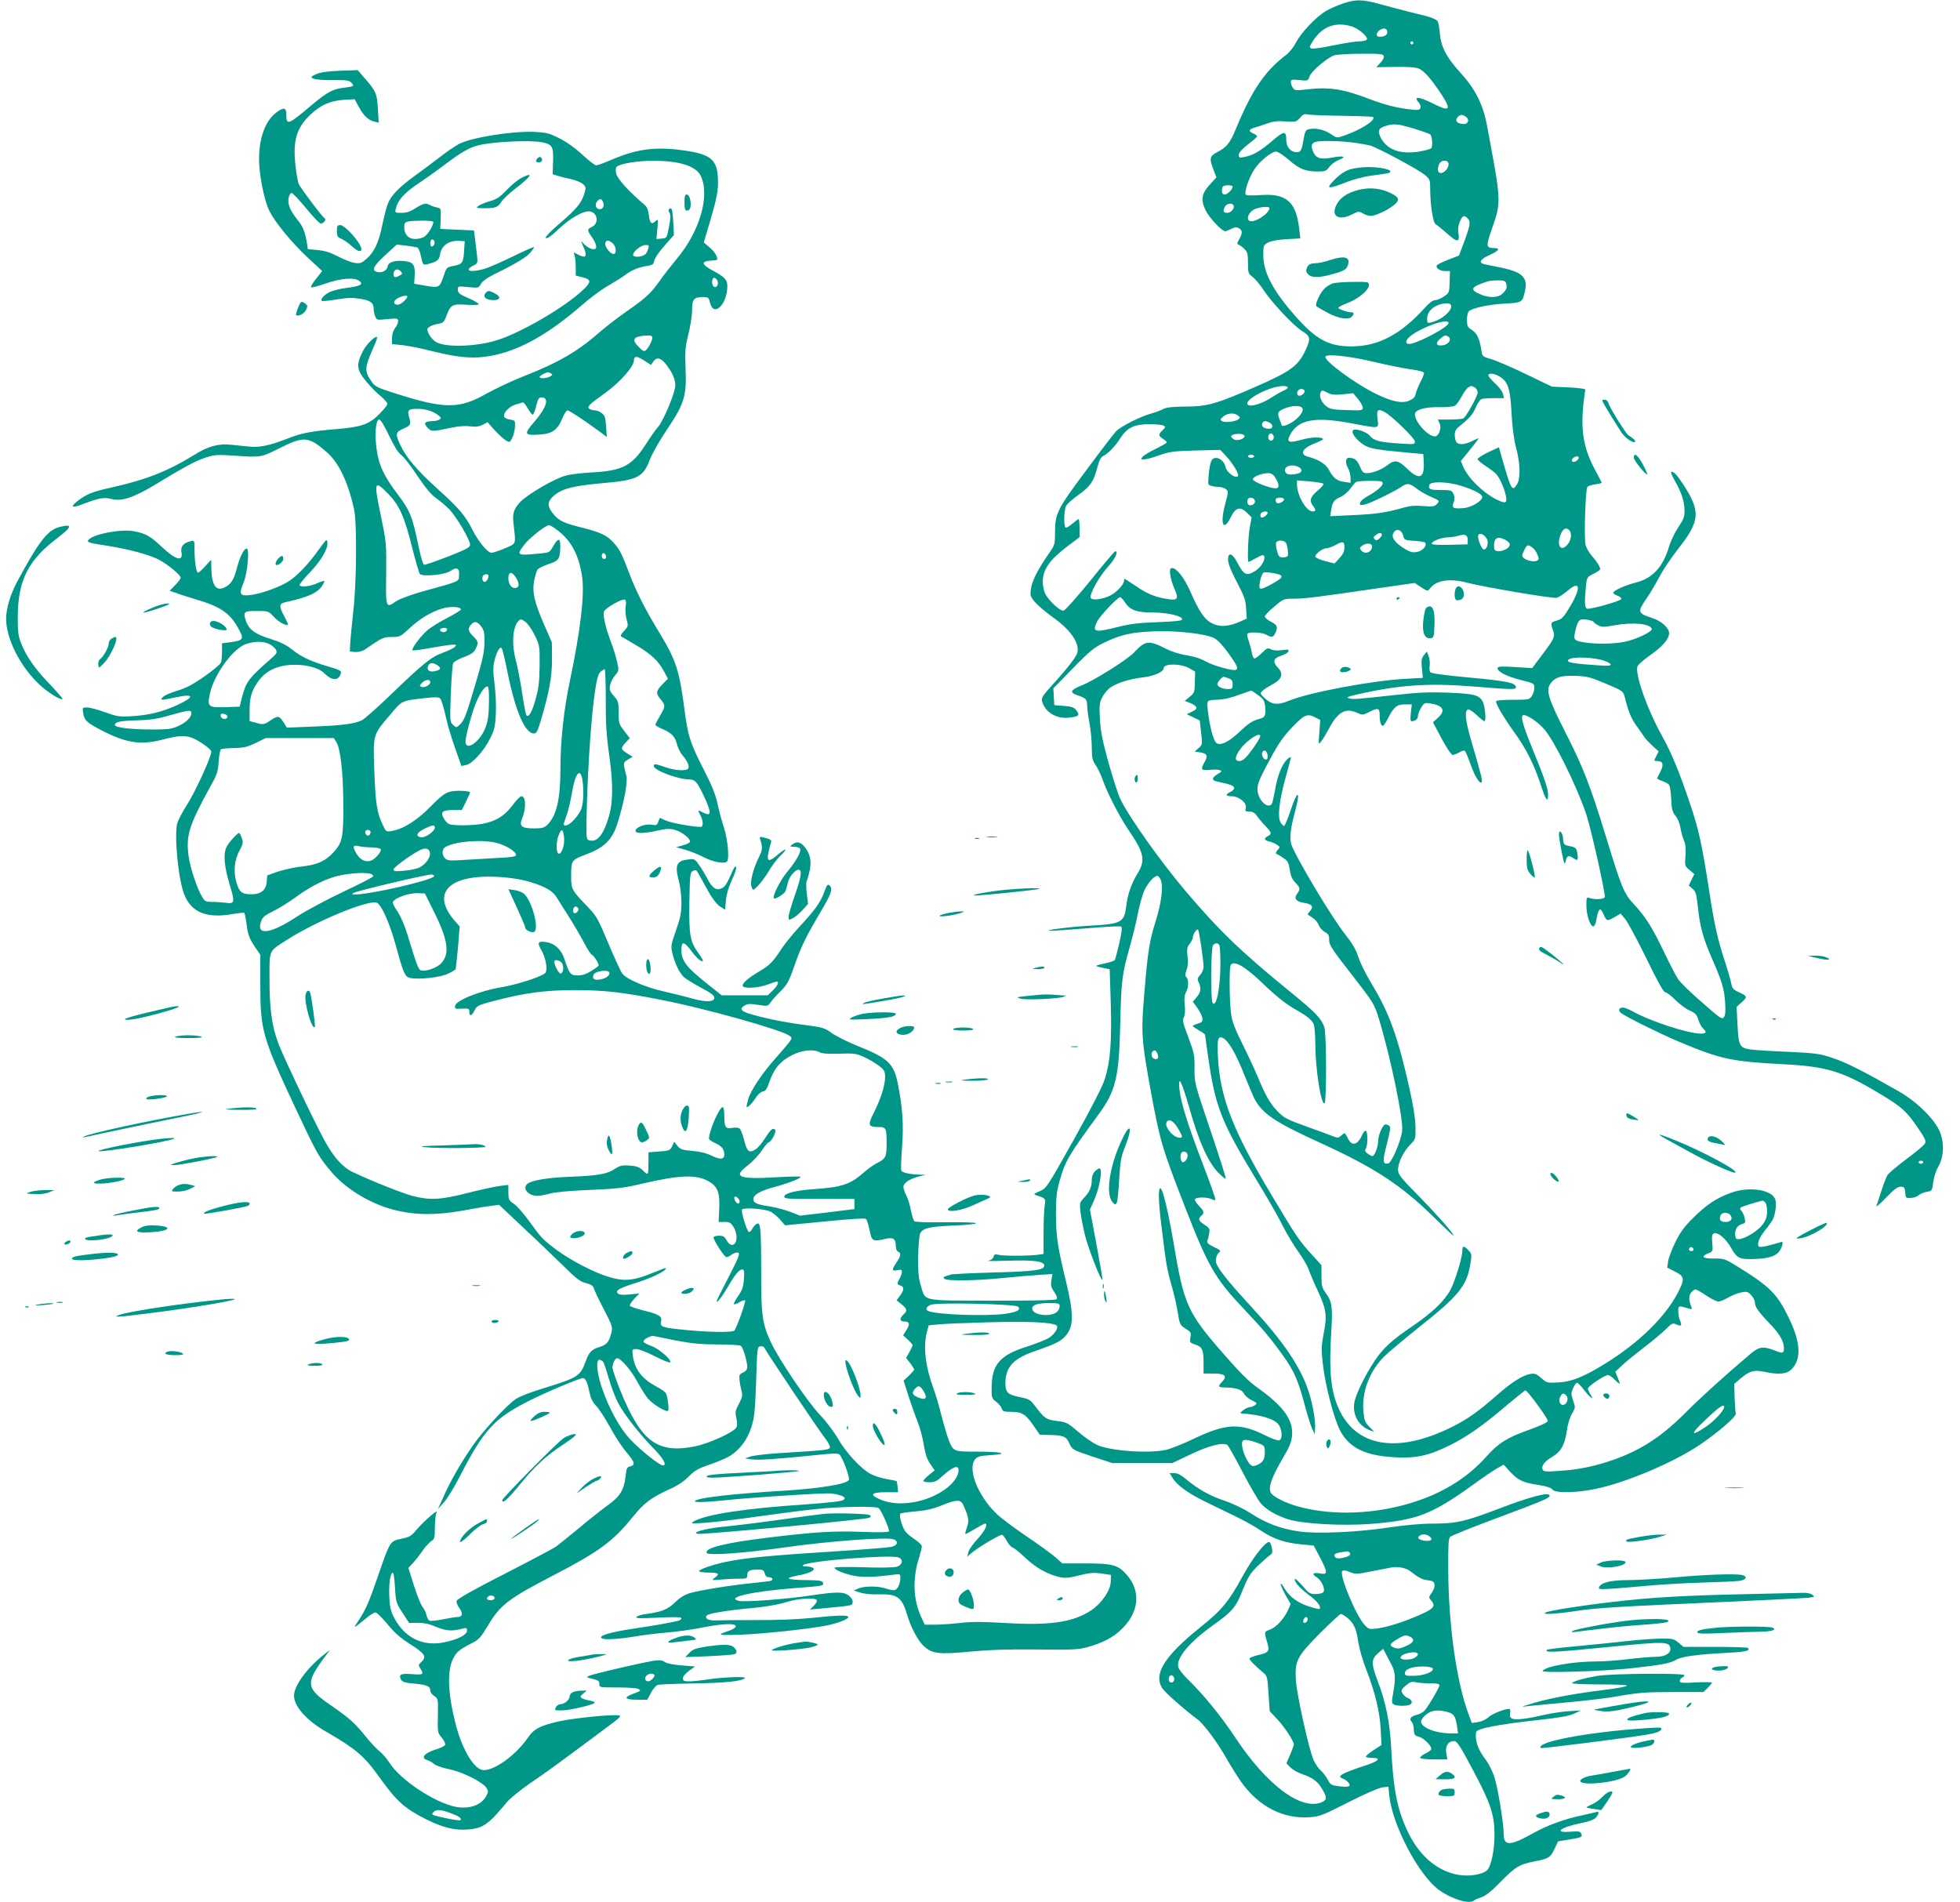 <?xml version="1.0" standalone="no"?>
<!DOCTYPE svg PUBLIC "-//W3C//DTD SVG 20010904//EN"
 "http://www.w3.org/TR/2001/REC-SVG-20010904/DTD/svg10.dtd">
<svg version="1.0" xmlns="http://www.w3.org/2000/svg"
 width="1280pt" height="1242pt" viewBox="0 0 1280 1242"
 preserveAspectRatio="xMidYMid meet">
<g transform="translate(0,1242) scale(0.1,-0.1)"
fill="#009688" stroke="none">
<path d="M8770 12397 c-36 -12 -86 -34 -111 -49 -64 -38 -163 -142 -195 -205
-15 -29 -43 -65 -63 -80 -141 -107 -225 -231 -331 -487 -38 -92 -59 -117 -120
-149 -51 -27 -54 -41 -24 -119 l18 -46 -41 -45 c-57 -62 -63 -101 -29 -172 25
-49 105 -135 128 -135 5 0 22 7 39 15 22 12 34 13 49 5 25 -13 25 -33 3 -72
-15 -26 -16 -32 -4 -36 8 -3 25 -15 38 -28 20 -20 23 -33 23 -92 0 -65 2 -69
31 -91 17 -13 47 -49 68 -81 53 -82 197 -236 253 -271 55 -33 59 -49 27 -119
-49 -109 -97 -144 -327 -245 -262 -114 -314 -129 -457 -130 -89 -1 -128 -5
-150 -17 -16 -9 -50 -21 -75 -28 -69 -18 -202 -85 -232 -117 -14 -15 -103
-131 -197 -258 -189 -254 -201 -278 -201 -405 0 -70 -3 -81 -31 -121 -96 -138
-129 -210 -129 -279 0 -31 50 -82 162 -163 84 -62 138 -130 145 -185 4 -32 -1
-45 -39 -97 -25 -33 -79 -98 -122 -144 -66 -72 -76 -88 -71 -109 18 -74 97
-120 182 -108 60 8 66 15 43 46 -16 21 -30 26 -82 30 l-63 5 -3 55 -3 55 128
131 c110 113 139 136 203 167 107 52 178 68 325 74 147 6 335 -15 394 -44 23
-12 56 -47 93 -98 56 -79 66 -99 50 -109 -16 -10 -148 26 -197 54 -32 19 -78
33 -126 41 -43 6 -99 24 -134 42 -115 58 -135 55 -210 -25 -42 -45 -255 -179
-334 -211 -82 -33 -90 -49 -33 -68 53 -17 62 -27 62 -68 0 -20 7 -71 15 -114
8 -43 15 -114 15 -157 0 -68 4 -84 25 -116 14 -21 33 -60 43 -88 30 -89 112
-248 173 -338 101 -148 111 -196 58 -282 -40 -64 -65 -138 -74 -213 -13 -107
-30 -117 -235 -128 -129 -7 -322 -32 -260 -33 19 -1 129 7 243 16 114 10 213
15 219 11 7 -5 4 -37 -12 -107 -13 -55 -26 -105 -29 -111 -4 -6 -36 -17 -72
-24 -67 -15 -67 -15 14 -32 l24 -5 7 -224 c7 -252 -3 -380 -39 -493 -14 -46
-89 -192 -201 -393 -177 -316 -180 -320 -224 -339 -38 -16 -42 -21 -25 -26 65
-21 65 -21 57 -72 -4 -26 -7 -107 -7 -180 l0 -132 -35 -5 c-55 -8 -222 -9
-256 -1 -26 6 -32 4 -36 -13 -4 -13 -17 -22 -34 -25 -16 -3 44 -3 133 0 167 5
233 -4 233 -32 0 -29 -65 -38 -330 -45 -146 -4 -273 -10 -282 -14 -10 -3 -26
-8 -35 -11 -12 -4 -13 -9 -6 -16 16 -16 211 -13 383 5 80 8 185 17 234 20 l89
6 -7 -40 c-5 -33 -2 -47 19 -77 17 -26 22 -40 14 -48 -6 -6 -151 -10 -419 -9
-469 1 -435 -6 -466 97 -15 48 -19 90 -18 187 1 69 7 137 12 152 15 38 60 48
229 55 80 3 140 10 137 15 -3 5 -92 7 -199 6 -125 -2 -198 1 -204 7 -6 6 -16
38 -22 70 -6 33 -19 76 -30 97 -10 20 -19 46 -19 57 0 25 37 51 98 67 l47 13
-40 0 c-66 2 -113 13 -119 27 -3 8 -1 76 5 152 11 143 4 256 -27 412 -26 134
-63 169 -262 249 -68 27 -144 66 -171 85 -45 33 -58 37 -172 52 -68 8 -171 26
-229 39 -182 41 -216 58 -168 88 19 12 35 13 88 5 62 -10 65 -9 80 13 8 13 38
47 66 74 44 44 55 63 89 160 45 130 78 198 174 360 72 121 82 153 57 174 -11
9 -17 0 -35 -49 -24 -65 -60 -115 -170 -233 -39 -43 -92 -108 -115 -145 -51
-77 -70 -96 -146 -141 -65 -39 -100 -70 -100 -88 0 -21 101 -16 162 7 29 11
56 20 61 20 17 0 5 -28 -26 -58 l-33 -32 -150 0 -151 0 -64 51 c-169 133 -199
170 -199 249 0 55 19 52 64 -9 32 -46 76 -82 76 -64 0 5 -15 30 -34 56 -50 70
-57 115 -54 330 3 169 5 190 22 199 9 5 21 7 24 3 4 -3 32 -52 62 -108 38 -70
66 -108 90 -125 l35 -23 6 63 c4 40 18 87 38 130 18 37 31 75 28 85 -3 12 -11
2 -26 -32 -36 -82 -48 -100 -75 -109 -31 -12 -58 9 -88 69 -12 22 -34 60 -51
84 -29 42 -31 43 -73 38 -77 -8 -89 -37 -59 -147 8 -30 15 -91 15 -135 0 -66
-6 -98 -35 -180 -33 -94 -35 -103 -24 -150 16 -67 45 -127 75 -156 13 -12 64
-43 112 -69 64 -34 87 -51 87 -65 0 -29 -53 -31 -140 -7 -38 11 -123 32 -188
47 -119 27 -238 77 -271 114 -10 11 -51 100 -92 198 -70 167 -79 182 -138 243
-102 106 -106 113 -106 194 0 109 0 109 97 146 121 45 172 97 206 205 43 137
67 267 58 306 -23 90 -23 88 9 108 l31 19 -35 22 c-43 26 -44 35 -9 72 l26 27
-36 47 c-35 45 -37 51 -37 120 0 68 -2 76 -31 109 -27 30 -30 40 -25 70 4 19
19 48 33 65 25 30 26 33 13 88 -7 31 -25 91 -41 132 -34 91 -52 167 -45 195 6
23 121 89 138 79 6 -4 8 -22 4 -45 -3 -21 -1 -59 6 -83 12 -44 11 -47 -17 -77
-17 -17 -25 -33 -20 -35 6 -2 48 -27 95 -55 101 -59 148 -103 185 -171 l27
-50 -36 -37 c-43 -44 -44 -59 -11 -99 32 -38 31 -46 -5 -107 -16 -27 -30 -54
-30 -58 0 -4 17 -15 37 -24 66 -27 90 -50 102 -97 6 -24 21 -57 34 -73 34 -40
49 -72 43 -89 -8 -21 -82 -18 -151 6 -69 24 -75 24 -75 6 0 -26 160 -86 230
-86 40 0 55 -18 101 -118 47 -103 45 -126 -10 -98 -36 19 -36 18 -16 -20 18
-35 19 -74 2 -74 -52 0 -190 25 -225 40 l-43 19 -10 -25 c-8 -23 -13 -25 -44
-20 -40 8 -105 -17 -105 -40 0 -19 58 -18 145 2 58 13 78 14 114 4 46 -12 107
-63 96 -80 -3 -5 -25 -15 -48 -21 l-42 -12 60 -16 c33 -10 89 -32 125 -51 61
-31 130 -43 148 -26 16 17 5 143 -20 221 -15 44 -34 116 -43 160 -13 58 -37
118 -87 215 -90 175 -106 223 -129 404 -32 245 -55 315 -155 481 -100 163
-160 283 -205 402 -49 129 -61 153 -101 198 -42 48 -86 69 -206 99 -118 29
-150 44 -186 86 -39 47 -43 76 -15 107 55 59 126 79 338 98 226 20 261 38 306
156 15 38 64 125 111 194 113 169 129 220 121 398 -4 115 -2 142 19 226 13 53
24 124 24 158 0 70 11 83 73 83 32 0 36 -3 44 -37 23 -98 113 -11 113 109 0
41 -18 60 -99 103 -70 38 -74 59 -9 63 47 3 47 3 37 30 -5 15 -26 41 -47 58
l-36 31 37 124 c50 170 60 220 55 300 -6 115 -48 150 -204 174 -198 30 -319
15 -492 -59 -46 -20 -91 -36 -99 -36 -8 0 -49 32 -91 71 -48 44 -105 84 -151
107 -66 33 -85 37 -165 41 -146 5 -408 -37 -490 -80 -23 -12 -77 -49 -121 -83
-44 -34 -119 -90 -166 -124 -96 -69 -154 -127 -175 -179 -8 -19 -24 -80 -36
-136 -24 -119 -52 -181 -104 -227 -32 -28 -42 -32 -77 -27 -22 3 -71 22 -109
42 -50 26 -87 38 -133 42 l-65 6 -5 36 c-12 74 -26 111 -60 153 -50 61 -68
105 -60 145 3 18 12 33 19 33 7 0 50 -45 95 -100 45 -55 88 -100 95 -100 8 0
19 6 25 14 9 10 7 17 -6 27 -18 15 -143 182 -161 215 -6 11 -16 65 -22 120
-19 165 6 250 99 337 66 62 128 89 216 95 l71 4 26 -48 c32 -59 63 -89 102
-98 l29 -7 -5 89 c-6 101 -12 115 -81 195 l-51 59 -115 -4 c-81 -3 -128 -10
-156 -22 -36 -17 -37 -19 -20 -29 12 -6 65 -11 127 -10 93 1 109 -2 124 -18
20 -22 15 -24 -59 -33 -64 -8 -107 -32 -206 -116 -149 -126 -161 -130 -161
-59 0 48 -17 51 -67 13 -80 -61 -121 -195 -109 -354 8 -101 38 -235 66 -289
37 -74 141 -200 242 -296 l102 -95 -22 -28 c-41 -51 -55 -73 -49 -78 3 -4 46
8 95 25 99 34 185 41 218 17 30 -22 8 -35 -81 -46 -43 -5 -94 -18 -114 -28
-36 -19 -60 -46 -49 -57 3 -3 46 1 94 9 69 12 103 13 154 5 68 -10 90 -26 90
-65 0 -13 4 -35 10 -49 10 -26 11 -26 80 -19 66 6 70 5 70 -13 0 -11 -9 -32
-20 -46 -12 -15 -20 -40 -20 -65 l0 -39 67 -7 c38 -4 121 -20 186 -37 165 -41
254 -51 353 -39 198 25 402 134 643 345 51 44 124 98 164 120 40 23 91 55 115
73 45 32 80 46 143 56 30 5 38 11 42 35 3 16 34 60 67 97 l61 69 -4 83 c-5 86
-9 98 -26 88 -7 -5 -7 -13 1 -25 8 -14 8 -36 -3 -92 -14 -74 -15 -74 -48 -77
l-34 -3 6 67 c6 65 6 66 -13 49 -26 -24 -36 -13 -43 42 -4 36 -12 53 -34 71
-96 81 -173 166 -179 199 -4 19 -3 38 2 43 21 21 134 40 239 40 172 0 280 -34
311 -98 62 -129 -5 -362 -156 -542 -39 -47 -89 -111 -111 -143 -56 -80 -92
-114 -216 -200 -59 -41 -139 -103 -178 -137 -144 -126 -267 -198 -500 -289
-71 -28 -177 -78 -235 -110 -182 -104 -276 -103 -602 1 -116 37 -130 44 -152
77 -48 69 -46 89 18 234 14 31 22 57 17 57 -22 0 -76 -58 -97 -105 -38 -79
-33 -113 26 -184 27 -33 70 -77 95 -97 25 -21 45 -44 45 -52 0 -7 -24 -37 -53
-66 -65 -66 -115 -84 -267 -97 -179 -15 -238 -26 -332 -63 -118 -46 -184 -60
-254 -52 -33 3 -86 9 -120 12 -77 8 -147 -11 -234 -66 -170 -105 -317 -164
-544 -214 -122 -27 -158 -42 -213 -83 -57 -44 -48 -54 25 -26 111 42 139 47
191 34 65 -17 146 10 286 95 189 115 258 152 325 175 59 19 76 21 180 14 186
-13 184 -13 307 49 158 79 189 76 306 -26 79 -68 140 -196 179 -373 20 -90 17
-483 -5 -670 -9 -82 -18 -175 -20 -205 l-2 -55 35 -3 c21 -1 45 5 61 15 118
81 122 83 177 83 52 0 57 2 114 55 71 66 143 109 216 131 53 16 122 12 122 -6
0 -5 -40 -30 -88 -55 -49 -25 -108 -61 -131 -81 -45 -39 -107 -122 -97 -131 3
-3 57 4 120 16 63 11 127 21 142 21 26 0 27 -1 13 -16 -9 -8 -45 -26 -80 -38
-74 -27 -126 -69 -347 -282 -81 -78 -161 -148 -177 -157 -47 -24 -133 -35
-321 -42 l-171 -7 -22 36 c-27 43 -36 44 -85 11 -42 -28 -46 -29 -99 -14 l-37
10 0 67 c0 85 12 129 53 188 48 70 119 106 217 112 91 5 179 -17 216 -53 50
-50 91 -53 108 -9 9 23 3 27 -89 54 -108 32 -170 62 -230 110 -36 29 -75 48
-140 68 -99 30 -143 63 -161 123 -17 54 -11 59 73 59 75 0 76 0 112 -39 31
-35 91 -65 91 -47 0 4 -11 28 -25 54 -33 61 -32 80 3 88 152 33 215 61 246
109 10 15 16 29 13 31 -2 2 -24 -5 -48 -16 -45 -20 -104 -26 -113 -12 -3 4 27
41 65 81 76 79 122 158 117 199 -3 25 -7 21 -53 -43 -62 -88 -137 -169 -193
-207 -55 -38 -186 -86 -257 -94 -69 -8 -76 5 -45 79 27 65 42 232 19 225 -19
-6 -45 -60 -63 -132 -19 -72 -37 -101 -77 -121 -59 -31 -88 13 -89 135 l-1 45
-38 -42 c-21 -24 -43 -43 -48 -43 -12 0 -23 79 -23 159 0 53 0 53 -28 46 -45
-11 -64 -35 -57 -71 12 -65 -38 -51 -129 35 -71 68 -106 88 -182 102 -88 16
-274 -21 -298 -59 -8 -14 7 -18 130 -37 142 -23 276 -59 337 -93 56 -30 137
-98 137 -115 0 -6 -16 -28 -36 -48 l-36 -37 44 -15 c23 -9 84 -28 133 -43 150
-44 213 -86 266 -178 46 -81 43 -88 -53 -101 l-48 -6 0 -52 c0 -29 -3 -61 -6
-72 -3 -11 -51 -52 -107 -91 -77 -54 -121 -77 -177 -94 -41 -12 -84 -30 -95
-41 -25 -24 -15 -24 87 -2 118 25 120 1 4 -52 -96 -44 -183 -65 -292 -72 -85
-5 -98 -3 -179 26 -47 17 -100 31 -117 31 -30 0 -30 -1 -25 -36 8 -50 23 -63
129 -118 158 -80 250 -93 394 -55 127 33 167 30 246 -20 41 -26 68 -50 68 -60
0 -34 -108 -269 -159 -347 -28 -43 -56 -97 -63 -119 -22 -82 7 -376 47 -471
48 -115 150 -154 321 -122 35 6 67 9 70 6 3 -4 9 -35 14 -70 9 -74 18 -97 59
-158 l31 -45 0 -197 c0 -295 14 -344 225 -795 148 -315 156 -329 246 -434 91
-105 252 -202 399 -239 136 -36 277 -37 445 -7 77 14 163 29 192 32 l52 7 153
-144 c84 -78 201 -191 261 -249 90 -89 115 -109 153 -118 34 -9 48 -18 52 -34
3 -12 32 -74 65 -137 59 -114 59 -115 48 -160 -15 -56 -31 -74 -80 -88 -47
-14 -66 -35 -86 -92 -34 -96 -53 -108 -269 -174 -86 -26 -164 -56 -187 -72
-64 -44 -220 -214 -286 -311 -78 -114 -143 -228 -187 -328 l-36 -80 40 45 c22
24 67 99 101 165 157 305 223 379 446 493 105 54 337 152 359 152 18 0 30 -24
43 -91 9 -41 21 -66 45 -91 18 -18 58 -81 90 -138 31 -58 79 -132 107 -164 55
-65 60 -83 25 -92 -22 -5 -25 -13 -31 -69 -10 -86 -37 -130 -121 -189 -39 -28
-122 -94 -185 -147 -63 -52 -130 -106 -149 -120 -19 -13 -172 -94 -340 -180
-204 -104 -306 -162 -308 -174 -2 -10 6 -31 18 -47 25 -34 20 -58 -12 -58 -13
0 -55 -7 -95 -15 -39 -8 -78 -12 -87 -9 -8 3 -18 20 -21 37 -4 18 -15 41 -25
52 -10 11 -35 73 -56 138 l-37 118 30 32 c17 18 44 53 61 78 17 25 42 53 56
63 24 15 26 22 26 92 0 41 5 85 11 96 16 30 -80 -53 -130 -111 -35 -43 -46
-49 -100 -60 -74 -15 -74 -15 -154 -248 -59 -171 -81 -220 -130 -293 -33 -48
-30 -47 54 22 25 21 52 38 61 38 8 0 43 -34 78 -76 46 -57 84 -90 151 -133 95
-60 108 -81 69 -116 -18 -17 -19 -20 -5 -41 25 -39 19 -43 -54 -37 -73 6 -90
-2 -72 -36 9 -15 26 -21 88 -26 83 -8 103 -17 103 -46 0 -10 12 -26 26 -35 25
-17 25 -21 24 -108 -3 -131 -3 -131 26 -165 14 -17 24 -38 21 -46 -3 -7 -29
-21 -58 -29 -79 -24 -105 -57 -57 -71 13 -4 32 -15 43 -25 11 -10 55 -25 98
-34 86 -17 218 -83 243 -121 14 -21 14 -27 0 -53 -31 -60 -110 -88 -198 -72
-137 26 -362 175 -433 286 -19 29 -48 63 -65 76 -18 13 -57 55 -88 93 -74 92
-107 122 -228 206 -170 117 -173 145 -34 331 l25 33 -40 -31 c-111 -88 -194
-202 -195 -267 0 -70 82 -163 210 -236 192 -111 248 -158 343 -291 117 -164
169 -210 310 -281 103 -52 185 -73 267 -67 105 8 137 30 262 181 21 24 86 77
145 118 101 68 182 127 488 355 113 84 118 89 90 92 -49 6 -283 -18 -378 -38
-127 -28 -170 -50 -209 -107 -74 -110 -214 -213 -288 -213 -62 0 -141 131
-185 303 -51 201 -56 347 -15 427 21 42 43 60 123 100 44 22 57 37 104 115 80
135 133 175 438 333 287 149 380 218 505 373 76 94 121 128 243 184 52 23 94
51 125 83 39 39 62 52 132 76 47 16 103 39 126 52 91 51 152 150 169 274 5 30
11 143 14 250 6 189 7 195 27 198 12 2 24 -3 26 -10 9 -22 356 -540 393 -586
19 -24 35 -52 35 -61 0 -20 -13 -21 -334 -41 -82 -5 -165 -15 -185 -22 l-36
-12 40 -6 c47 -7 164 1 398 25 143 15 171 16 181 4 21 -22 66 -147 60 -163
-10 -27 -182 -56 -424 -71 -342 -21 -543 -44 -579 -65 -21 -12 52 -12 169 0
192 21 669 51 717 47 28 -3 61 -11 73 -17 19 -10 20 -14 9 -25 -10 -9 -88 -18
-254 -30 -392 -26 -644 -65 -723 -110 -25 -15 -22 -16 68 -10 53 3 208 21 345
41 138 19 311 42 385 49 145 16 387 20 407 7 17 -11 75 -141 68 -153 -4 -6
-69 -7 -178 -3 -179 7 -302 0 -607 -37 -283 -34 -424 -69 -404 -101 11 -18
244 -1 519 38 281 40 666 68 703 51 32 -15 23 -40 -18 -49 -19 -4 -141 -14
-270 -23 -538 -34 -670 -47 -810 -75 -86 -18 -181 -51 -174 -61 3 -5 32 -9 65
-9 63 0 72 -8 36 -34 -21 -16 -20 -17 33 -12 30 3 83 6 118 6 59 0 62 1 62 24
0 28 16 36 70 36 32 0 39 -4 44 -25 4 -16 13 -25 26 -25 28 0 34 -19 8 -25
-13 -2 -70 -9 -128 -15 -139 -14 -333 -46 -395 -64 -33 -10 -66 -30 -96 -60
-48 -46 -86 -62 -187 -76 -29 -3 -58 -12 -65 -19 -9 -10 21 -11 141 -5 110 5
152 4 152 -4 0 -7 -10 -14 -22 -17 -82 -18 -138 -28 -284 -50 -169 -25 -248
-50 -209 -66 24 -9 121 -2 230 17 44 7 132 18 195 23 63 6 162 19 220 31 135
27 225 31 225 10 0 -9 -19 -21 -45 -30 -81 -28 -76 -30 65 -26 151 5 470 39
575 61 76 16 140 41 140 55 0 14 -72 12 -240 -6 -89 -9 -229 -15 -365 -14
-121 0 -239 -1 -262 -2 -46 -3 -75 14 -56 33 13 13 142 34 308 49 78 7 160 22
205 36 77 25 194 33 205 14 3 -5 -5 -21 -20 -36 l-25 -25 67 6 c222 21 208 19
211 41 2 14 -7 29 -24 43 -34 27 -78 27 -254 1 -161 -24 -422 -43 -462 -35
-98 22 85 63 377 85 173 13 177 14 169 35 -5 12 -25 15 -103 16 -131 1 -157
12 -66 29 80 14 126 37 104 51 -8 5 -27 9 -44 9 -18 0 -25 4 -20 9 28 27 569
70 623 50 34 -13 26 -50 -13 -61 -16 -5 -114 -7 -217 -3 -104 3 -188 2 -188
-3 0 -14 63 -40 129 -53 58 -11 130 -9 254 7 45 6 47 6 47 -19 0 -36 -16 -73
-34 -80 -9 -4 -34 0 -57 8 -51 18 -144 19 -184 1 l-30 -13 45 -14 c25 -8 79
-13 123 -11 119 3 148 -19 184 -142 22 -74 66 -157 103 -193 55 -53 98 -59
304 -39 131 12 253 16 441 14 225 -3 269 -1 325 15 99 27 164 61 219 112 120
112 135 252 39 361 -56 64 -92 74 -266 74 l-154 0 -45 40 c-25 22 -113 86
-195 141 -82 56 -170 122 -195 148 -120 119 -185 289 -135 351 15 18 31 23
100 27 128 9 77 23 -84 23 -157 0 -158 0 -188 75 -9 22 -30 93 -47 158 -16 65
-40 146 -53 180 -52 140 -68 271 -43 367 l12 45 65 6 c36 4 187 10 335 14 259
7 415 -1 436 -22 13 -13 -13 -55 -49 -79 -18 -12 -83 -38 -145 -58 -177 -56
-230 -116 -231 -268 -1 -65 1 -71 27 -90 16 -12 33 -31 38 -44 7 -21 15 -24
61 -24 71 0 95 -14 146 -88 l43 -62 57 -1 c98 -2 115 -9 136 -56 19 -41 21
-41 150 -85 l131 -43 195 0 195 0 120 57 c118 57 214 81 241 61 6 -4 51 -84
99 -177 49 -93 102 -184 118 -203 38 -43 102 -80 180 -105 98 -30 353 -44 539
-30 301 24 395 60 668 256 63 46 134 94 157 107 l43 24 37 -41 c57 -61 83 -74
180 -90 60 -9 92 -19 101 -31 20 -28 179 -22 315 11 200 48 484 171 645 279
123 83 243 187 238 206 -3 9 -6 56 -8 105 l-2 89 39 33 c62 52 88 59 154 46
99 -21 148 -16 181 16 64 65 60 172 -14 327 -79 166 -125 212 -349 350 -73 45
-82 47 -142 46 -73 -1 -91 12 -42 33 34 14 34 14 29 70 -4 45 -1 57 12 62 25
10 80 -38 114 -100 36 -63 52 -71 145 -68 90 2 142 17 166 49 17 21 29 63 18
63 -1 0 -33 -9 -72 -20 -42 -12 -73 -16 -78 -11 -15 15 0 56 41 108 22 27 43
57 49 68 16 31 25 94 18 127 -15 67 -167 93 -289 49 -92 -32 -163 -79 -247
-163 -60 -59 -86 -95 -118 -160 -22 -45 -44 -102 -47 -125 l-6 -41 51 -26 c63
-32 65 -48 17 -141 -83 -157 -251 -322 -468 -457 -141 -88 -222 -121 -309
-126 -74 -4 -76 -4 -113 28 -31 28 -42 32 -73 27 -49 -8 -123 -55 -218 -139
-120 -105 -191 -156 -287 -204 -400 -201 -693 -122 -778 211 -23 91 -28 205
-16 410 10 164 5 196 -39 255 -21 29 -25 45 -25 106 l0 72 -63 69 c-81 88
-102 119 -259 382 -256 426 -340 642 -354 906 -6 122 0 144 35 125 34 -18 84
-104 135 -234 26 -65 56 -136 66 -157 52 -101 133 -156 431 -292 355 -162 529
-276 743 -486 131 -128 151 -145 110 -91 -27 36 -115 133 -196 216 -133 135
-148 154 -148 185 1 47 34 117 78 162 37 38 37 38 36 120 -1 53 -15 140 -39
247 -76 340 -133 497 -249 688 -36 59 -74 136 -85 172 -15 47 -38 87 -84 145
-94 118 -345 541 -356 598 -9 51 -3 98 30 220 33 127 12 129 -30 2 -20 -60
-40 -109 -46 -109 -5 1 -16 12 -23 25 -20 36 -7 145 33 288 19 69 35 129 35
135 0 5 -11 -1 -24 -13 -34 -32 -63 -105 -79 -199 -8 -44 -17 -85 -21 -91 -22
-35 -80 12 -92 75 -8 44 3 74 84 223 52 97 84 143 142 203 80 83 97 90 152 62
l30 -16 -6 -81 c-6 -80 -6 -81 11 -60 10 11 35 53 56 92 55 103 107 131 182
95 31 -14 36 -14 74 5 60 31 71 28 71 -18 0 -44 8 -71 21 -71 5 0 20 23 34 50
38 74 57 90 110 90 l45 0 -6 -55 c-5 -36 -3 -55 4 -55 25 0 42 14 42 34 0 11
9 36 21 55 19 31 23 33 61 27 85 -14 101 -46 47 -95 l-31 -28 57 -107 c34 -63
63 -106 72 -106 8 0 28 8 44 17 18 11 32 14 37 8 5 -6 21 -45 36 -88 29 -80
59 -128 72 -115 7 8 -1 42 -70 278 -36 123 -43 190 -19 197 7 3 32 -14 56 -36
24 -23 47 -41 51 -41 13 0 5 93 -10 126 -22 45 -56 54 -235 61 -112 4 -191 1
-340 -16 -266 -29 -271 -29 -299 -21 -21 5 -13 9 45 23 282 65 471 78 777 53
230 -19 268 -20 268 -6 0 31 -54 42 -301 65 -172 16 -254 27 -259 36 -5 7 -6
26 -3 43 2 17 -1 45 -7 61 l-12 30 -19 -24 c-16 -20 -18 -33 -13 -86 l6 -62
-114 -6 c-218 -12 -625 -88 -757 -142 -77 -32 -115 -28 -162 16 -30 28 -31 31
-16 46 9 9 37 28 64 42 65 35 77 70 39 110 -37 39 -31 63 21 79 23 7 44 20 47
28 5 12 -3 14 -43 8 -30 -4 -56 -2 -71 6 -20 11 -26 8 -59 -24 -20 -20 -42
-36 -48 -36 -7 0 -15 17 -18 38 -3 20 -13 54 -20 76 -8 21 -12 43 -9 47 8 14
97 10 124 -6 35 -20 45 -18 58 10 19 41 14 53 -28 75 -22 11 -40 26 -40 34 0
7 27 36 61 64 61 52 61 52 132 52 72 1 154 11 564 71 l222 32 42 -28 c40 -26
43 -27 56 -10 40 56 130 70 243 40 110 -29 560 -105 586 -99 14 4 46 24 71 46
82 71 91 22 17 -102 -41 -69 -52 -82 -85 -92 -43 -12 -44 -16 -27 -64 15 -42
9 -55 -73 -163 l-63 -84 -113 7 c-94 5 -113 4 -113 -8 0 -23 59 -53 153 -77
84 -21 87 -22 87 -51 0 -16 -7 -40 -16 -53 -16 -24 -20 -25 -125 -25 -68 0
-109 -4 -109 -10 0 -21 51 -107 114 -195 81 -110 135 -218 179 -353 32 -99 47
-118 47 -61 0 38 -27 116 -104 304 -63 152 -79 215 -56 215 27 0 92 -44 133
-90 66 -73 216 -377 277 -560 32 -98 128 -527 120 -540 -8 -13 -65 -16 -97 -5
-22 7 -23 5 -23 -49 0 -61 25 -136 45 -136 7 0 16 17 19 38 15 84 27 93 50 37
18 -41 23 -42 72 -13 l37 22 30 -35 c16 -19 78 -134 138 -256 73 -151 113
-223 124 -223 9 0 39 -23 67 -51 28 -28 70 -59 94 -69 36 -16 45 -26 55 -59 7
-22 20 -48 31 -57 26 -25 22 -34 -16 -34 -81 0 -327 80 -445 146 -24 13 -52
24 -62 24 -27 0 -34 -19 -13 -35 37 -28 252 -134 374 -186 279 -117 345 -131
685 -149 287 -15 387 -45 637 -196 139 -84 168 -110 241 -217 49 -71 57 -88
48 -105 -6 -11 -59 -56 -119 -100 -60 -45 -116 -92 -125 -105 -8 -13 -26 -59
-40 -103 -14 -43 -28 -88 -33 -99 -4 -11 24 13 62 53 52 54 76 72 96 72 24 0
27 -4 30 -37 3 -36 5 -38 36 -36 18 0 41 8 51 17 10 9 34 19 54 23 34 5 35 7
42 62 4 31 18 76 32 100 37 64 42 148 13 226 -31 81 -150 200 -270 268 -231
132 -344 189 -430 217 -85 29 -109 32 -289 41 -108 4 -218 11 -245 15 -75 10
-82 22 -89 160 l-6 119 35 31 c38 35 36 39 -28 68 -29 14 -37 24 -42 54 -4 20
-22 84 -41 142 -48 146 -70 244 -105 475 -45 290 -65 382 -120 547 -73 218
-124 341 -189 458 -92 166 -168 379 -159 443 2 13 33 42 83 77 83 58 125 107
125 145 0 35 -49 79 -110 99 -96 31 -98 39 -37 128 24 35 62 99 85 143 23 44
76 123 117 175 148 187 154 248 37 427 -43 66 -68 91 -79 79 -2 -2 9 -28 26
-58 42 -74 62 -135 62 -191 1 -40 -6 -58 -40 -109 -23 -34 -50 -91 -61 -127
-39 -133 -108 -208 -215 -235 -68 -17 -139 -48 -149 -65 -3 -5 8 -14 25 -20
17 -6 29 -16 27 -23 -5 -14 -206 -70 -225 -63 -14 5 -16 50 -6 144 6 62 7 63
50 84 23 11 43 25 43 30 0 16 -23 52 -56 89 -18 20 -36 53 -40 73 -10 56 0
363 13 376 6 6 29 13 52 16 22 3 41 8 41 10 0 3 -20 42 -44 86 -84 155 -100
287 -63 522 1 6 -43 12 -108 15 l-110 5 -170 82 c-93 45 -196 89 -227 98 -55
15 -58 18 -63 53 -11 76 -29 116 -62 137 -29 18 -32 25 -33 66 0 26 6 51 13
57 27 22 127 43 230 49 119 7 119 6 136 83 20 90 -18 125 -169 155 -47 9 -93
19 -102 21 -34 10 -18 33 42 60 59 26 70 44 27 44 -53 1 -54 11 -13 128 61
176 61 173 -34 677 -26 136 -76 235 -176 344 -88 97 -124 166 -131 254 -3 34
-9 69 -14 78 -5 9 -36 24 -71 33 -35 8 -99 25 -143 36 -44 11 -120 31 -170 45
-110 30 -151 30 -235 2z m53 -148 c46 -12 114 -70 103 -87 -4 -7 -26 -12 -49
-12 -23 0 -99 -12 -168 -26 -70 -15 -134 -24 -143 -21 -16 6 -16 9 1 38 60
102 147 139 256 108z m237 -39 c0 -19 -19 -30 -51 -30 -25 0 -24 25 2 44 25
17 49 11 49 -14z m170 -70 c0 -5 -4 -10 -10 -10 -5 0 -10 5 -10 10 0 6 5 10
10 10 6 0 10 -4 10 -10z m-193 -86 c3 -9 -5 -27 -22 -44 l-27 -29 123 2 c83 1
134 -2 155 -11 35 -15 79 -65 148 -169 67 -103 55 -115 -58 -58 -91 46 -129
47 -90 4 9 -10 14 -25 10 -34 -5 -14 -16 -15 -63 -10 -90 10 -171 31 -258 64
-181 70 -272 85 -424 67 -66 -8 -75 -7 -87 9 -8 11 -14 28 -14 38 0 18 5 19
56 14 55 -6 56 -5 66 24 12 35 119 125 163 138 17 5 94 10 173 10 121 1 144
-1 149 -15z m-278 -390 c112 -2 206 -5 208 -8 21 -21 -86 -88 -202 -126 -33
-11 -39 -10 -75 15 -40 28 -102 42 -143 31 -21 -5 -25 -15 -35 -72 -12 -73
-20 -83 -58 -76 -31 6 -54 38 -54 77 0 62 -13 62 -89 -3 -79 -68 -128 -97
-184 -107 -33 -7 -37 -5 -37 14 0 14 20 37 60 68 33 25 60 49 60 53 0 4 -11
12 -25 18 -35 16 -31 28 13 40 20 6 57 18 82 27 33 12 64 16 115 12 67 -4 70
-4 95 24 18 21 30 27 45 22 11 -3 112 -8 224 -9z m816 -8 c22 -16 14 -46 -14
-46 -46 0 -64 23 -39 48 16 16 30 15 53 -2z m-340 -76 c54 -17 102 -34 106
-38 13 -15 17 -81 5 -91 -6 -5 -43 -15 -80 -21 -124 -20 -212 14 -251 95 -20
43 -11 60 39 74 51 15 76 12 181 -19z m-5691 -90 c64 -14 71 -29 68 -125 l-3
-83 33 -10 c18 -6 58 -16 88 -22 30 -7 65 -21 77 -32 20 -19 21 -23 9 -63 -18
-59 -52 -101 -156 -190 -87 -75 -117 -110 -82 -98 9 3 44 32 77 63 64 61 148
110 188 110 58 0 74 -78 22 -102 -30 -14 -31 -22 -5 -58 32 -45 42 -80 26 -86
-18 -7 -56 12 -79 40 -14 17 -14 13 4 -28 26 -59 16 -75 -31 -51 l-33 17 6
-24 c4 -12 7 -47 7 -75 l0 -53 45 -11 c57 -14 57 -31 2 -83 -115 -109 -395
-274 -556 -326 -131 -43 -331 -51 -399 -16 -18 9 -40 33 -50 52 -16 34 -16 37
2 49 10 8 35 16 56 20 34 6 40 11 55 52 28 73 38 79 129 73 43 -3 80 -2 83 3
2 4 -27 22 -66 39 -60 26 -71 35 -71 56 0 24 1 24 68 17 66 -6 68 -6 82 20 9
18 41 41 90 65 139 68 209 111 235 142 14 17 24 32 22 34 -2 3 -64 -25 -138
-61 -74 -36 -156 -72 -183 -80 -91 -27 -141 -14 -76 20 31 16 31 16 24 78 -4
34 -10 82 -13 107 l-6 45 -110 5 -110 5 3 67 c2 67 2 68 -25 73 -16 4 -36 10
-45 16 -28 15 -44 11 -95 -21 -34 -22 -59 -30 -91 -30 -43 0 -44 1 -37 28 13
55 55 102 147 164 51 34 130 90 174 124 102 77 156 109 214 124 91 25 351 37
424 20z m5286 0 c47 -6 101 -16 120 -21 54 -17 321 -160 357 -193 30 -25 33
-33 33 -85 0 -108 18 -225 36 -236 10 -5 41 -31 71 -57 69 -62 86 -63 78 -5
-5 29 -2 55 9 80 17 41 27 45 51 20 21 -20 16 -47 -26 -160 l-31 -82 -70 -27
c-38 -15 -71 -31 -74 -36 -11 -17 19 -38 52 -38 l33 0 -2 -71 c-2 -69 -3 -72
-37 -95 -19 -13 -45 -24 -57 -24 -15 0 -38 -17 -65 -47 -159 -176 -304 -254
-479 -255 -148 -1 -230 42 -362 189 -152 171 -216 291 -217 405 0 66 1 68 33
85 20 10 64 18 121 21 l88 5 -7 60 c-20 180 -84 236 -256 223 -57 -4 -90 -3
-94 4 -10 17 22 112 56 163 36 55 112 117 143 117 12 0 49 -25 84 -55 67 -59
108 -75 189 -75 46 0 55 3 74 30 12 16 40 37 63 46 54 22 30 29 -50 14 -74
-14 -104 -2 -122 48 -11 31 -6 46 18 55 25 9 150 8 240 -3z m630 -142 c0 -27
-27 -58 -52 -58 -20 0 -24 29 -8 61 15 28 60 26 60 -3z m-1410 -146 c0 -18
-33 -52 -51 -52 -13 0 -19 7 -19 23 0 13 3 27 7 30 9 10 63 9 63 -1z m-4111
-104 c11 -28 -8 -52 -32 -42 -20 7 -22 35 -5 52 18 18 28 15 37 -10z m4116
-18 c11 -18 -15 -50 -40 -50 -27 0 -31 11 -15 41 11 20 45 26 55 9z m235 -19
c0 -38 -110 -105 -134 -81 -19 19 7 64 44 77 42 14 90 16 90 4z m-5460 -91 c0
-26 -43 -92 -66 -100 -72 -28 -124 0 -124 67 0 37 7 40 118 42 44 0 72 -3 72
-9z m7 -144 c-4 -9 -11 -16 -17 -16 -11 0 -14 33 -3 44 11 10 26 -11 20 -28z
m194 -41 c-4 -80 -12 -91 -67 -101 -46 -9 -48 -10 -66 -64 -27 -80 -30 -81
-118 -66 l-75 13 3 51 c4 70 -8 90 -61 96 -63 9 -111 -5 -115 -32 -4 -28 -36
-46 -68 -38 -40 10 -27 37 52 110 l75 69 60 -7 c33 -4 67 -10 74 -12 8 -3 19
-30 25 -61 11 -52 13 -54 38 -49 65 16 80 26 86 65 9 58 58 92 126 88 l35 -2
-4 -60z m967 49 c27 -19 32 -77 6 -72 -24 4 -58 53 -51 72 8 20 17 20 45 0z
m236 -36 c-3 -13 -11 -28 -16 -35 -14 -18 -68 -27 -81 -13 -16 16 45 70 79 70
22 0 24 -3 18 -22z m-1615 -152 c10 -12 8 -17 -8 -25 -29 -16 -41 -14 -41 7 0
34 28 43 49 18z m2069 -80 c-2 -12 -10 -21 -18 -21 -16 0 -25 28 -16 52 9 23
38 -4 34 -31z m5146 8 c11 -28 6 -44 -19 -69 -30 -31 -91 -33 -152 -5 -68 30
-57 47 57 84 8 2 36 5 61 5 34 1 49 -3 53 -15z m-7174 -91 c0 -14 -44 -53 -61
-53 -38 0 -31 32 11 49 30 12 50 13 50 4z m6814 -52 c20 -31 -54 -99 -126
-116 -26 -7 -28 -5 -28 23 0 55 54 98 127 101 12 1 24 -3 27 -8z m-14 -121 c0
-23 -169 -116 -242 -134 -34 -8 -45 9 -23 35 55 59 265 139 265 99z m-5200
-95 c0 -20 -25 -68 -43 -83 -11 -9 -20 -4 -47 23 -49 50 -34 70 58 74 23 1 32
-3 32 -14z m5199 6 c22 -14 4 -48 -31 -55 -47 -9 -59 10 -25 40 31 26 36 28
56 15z m-479 -166 c80 -19 184 -40 233 -47 59 -8 87 -16 87 -25 0 -7 -11 -34
-25 -60 -13 -27 -27 -61 -30 -76 -4 -21 -16 -32 -43 -44 -46 -19 -108 -7 -210
42 -140 67 -351 223 -336 247 12 19 172 0 324 -37z m-4769 8 l40 -26 15 21
c22 32 48 27 82 -15 44 -57 62 -98 62 -141 0 -46 -79 -234 -114 -272 -13 -14
-48 -64 -79 -112 -90 -140 -151 -172 -349 -183 -64 -3 -142 -12 -173 -21 -74
-19 -253 -124 -299 -174 -44 -48 -51 -75 -41 -153 14 -125 18 -115 -58 -148
-38 -16 -77 -29 -87 -29 -25 0 -85 72 -122 145 -49 98 -93 149 -229 271 -134
121 -206 205 -245 289 -34 71 -31 83 21 106 47 21 50 26 37 74 -14 47 -6 55
54 55 55 0 103 -15 139 -44 17 -13 18 -17 5 -26 -8 -5 -28 -10 -45 -10 -51 -1
-62 -14 -33 -43 27 -27 28 -27 156 0 46 10 92 13 123 9 36 -5 57 -2 81 10 l32
17 45 -51 c26 -28 58 -58 73 -67 26 -16 27 -16 43 15 9 17 17 50 18 73 2 41 1
42 -33 47 -21 3 -36 11 -38 21 -5 25 34 65 75 77 21 6 42 13 47 14 5 2 19 -15
31 -37 13 -21 27 -41 33 -43 5 -1 16 23 23 55 11 45 18 58 33 58 57 0 38 -65
-50 -166 -64 -74 -59 -84 40 -77 81 5 117 30 147 103 12 30 28 55 35 55 12 0
114 -68 208 -137 l49 -37 -5 68 c-3 57 -8 72 -27 87 -13 11 -33 19 -45 19 -11
0 -27 4 -35 9 -21 13 -7 28 103 106 97 71 186 171 186 212 0 30 21 29 71 -4z
m-612 -82 c11 -7 10 -11 -7 -20 -27 -14 -75 -15 -67 0 6 9 40 27 55 28 3 0 11
-3 19 -8z m6196 -21 c53 -33 68 -77 76 -235 5 -93 15 -169 29 -225 29 -106 31
-207 6 -244 -31 -49 -37 -38 -101 186 l-16 57 -69 -32 c-38 -18 -69 -38 -70
-45 0 -7 24 -27 53 -46 28 -18 60 -42 69 -53 23 -25 55 -99 63 -145 9 -45 -4
-49 -64 -19 -89 46 -186 141 -216 215 l-15 35 59 73 c33 40 58 74 57 75 -1 2
-20 -6 -41 -17 -55 -28 -101 -27 -109 3 -11 41 -6 67 15 85 75 60 95 82 115
128 12 28 30 54 39 58 9 3 46 6 82 6 l65 0 -7 28 c-3 15 -26 45 -51 68 -24 22
-44 46 -44 52 0 19 39 14 75 -8z m-1385 -70 c0 -6 -12 -15 -27 -21 -16 -6 -50
-26 -78 -44 -59 -40 -139 -65 -156 -48 -30 30 139 120 229 122 17 1 32 -4 32
-9z m1221 0 c10 -6 19 -21 19 -33 0 -24 -73 -156 -93 -169 -7 -4 -47 -8 -89
-8 l-78 0 12 -25 c14 -30 -6 -85 -31 -85 -46 0 -131 94 -131 145 0 29 67 48
158 46 45 -1 91 3 102 9 11 6 31 33 45 60 14 27 33 53 42 59 22 13 21 13 44 1z
m-1111 -25 c0 -19 -36 -39 -45 -25 -11 18 3 40 25 40 11 0 20 -7 20 -15z m152
-11 c24 -12 46 -14 98 -9 l67 7 32 -38 c17 -21 31 -47 31 -57 0 -17 -8 -19
-104 -15 -87 2 -109 6 -133 24 -31 23 -49 63 -40 88 8 20 11 20 49 0z m-173
-93 c22 -14 0 -54 -50 -91 -35 -25 -79 -40 -79 -26 0 2 -6 19 -14 38 -18 42
-10 55 40 73 46 16 83 18 103 6z m544 -32 c46 -25 197 -171 197 -192 0 -19 -4
-20 -103 -13 -128 8 -166 18 -193 52 -22 26 -99 50 -109 33 -10 -15 17 -55 60
-86 45 -33 77 -39 330 -62 l70 -6 3 -58 c5 -99 -30 -113 -104 -42 -61 60 -84
65 -131 29 -42 -32 -96 -53 -136 -54 -23 0 -31 7 -46 44 -19 43 -35 56 -72 56
-23 0 -25 -33 -4 -70 8 -14 14 -40 15 -59 l0 -34 -41 6 c-47 6 -74 27 -100 78
-18 37 -70 69 -132 85 -61 14 -46 55 33 86 33 13 60 26 60 29 0 17 -76 16
-141 -3 -82 -23 -99 -16 -75 30 53 103 161 123 406 77 184 -35 174 -37 166 30
-7 60 1 68 47 44z m-959 -22 c15 -11 16 -15 4 -25 -20 -16 -90 -24 -108 -12
-13 9 -12 13 9 30 27 23 69 26 95 7z m-5543 -132 c34 -71 59 -112 80 -127 17
-13 65 -74 106 -137 55 -81 89 -122 122 -145 25 -17 65 -51 87 -74 47 -50 134
-198 134 -229 0 -18 -23 -30 -145 -78 -80 -31 -150 -55 -156 -53 -7 2 -22 55
-35 118 -41 197 -56 235 -137 342 -90 119 -124 191 -138 298 -13 97 -5 190 17
190 10 0 34 -40 65 -105z m5750 85 c26 -15 24 -40 -3 -40 -32 0 -52 15 -45 34
7 19 21 20 48 6z m-691 -20 c12 -8 11 -12 -8 -30 -28 -27 -28 -36 3 -56 14 -9
25 -19 25 -23 0 -4 -32 -22 -70 -41 -39 -19 -78 -42 -87 -52 -15 -17 -14 -18
9 -18 13 0 58 12 99 27 65 23 93 27 236 31 l162 4 36 -38 c49 -53 90 -123 79
-134 -17 -17 -74 27 -81 60 -10 53 -72 80 -92 41 -6 -11 -14 -50 -17 -89 -6
-67 -6 -69 17 -75 13 -4 36 -7 50 -7 14 0 34 -6 44 -14 18 -13 18 -16 -4 -99
-35 -130 -12 -184 37 -84 30 63 62 72 105 29 l31 -31 -12 -64 c-11 -59 -17
-227 -8 -227 2 0 24 12 50 26 38 21 47 23 52 11 9 -23 -22 -73 -59 -96 -57
-35 -74 -27 -119 59 -30 58 -58 66 -58 15 0 -24 18 -71 57 -145 49 -94 58
-120 61 -175 l4 -65 -45 -20 c-73 -32 -128 -36 -179 -12 -51 25 -86 76 -143
206 -40 91 -90 156 -120 156 -14 0 -16 -7 -13 -42 3 -24 16 -67 29 -96 27 -61
20 -74 -40 -65 -80 11 -140 35 -209 83 -41 27 -75 50 -78 50 -2 0 -4 -6 -4
-14 0 -23 -49 -75 -89 -95 -51 -26 -121 -34 -128 -15 -9 24 55 139 113 203 47
51 70 102 47 101 -5 -1 -78 -87 -163 -193 -86 -105 -164 -193 -174 -195 -23
-5 -103 71 -122 115 -8 18 -14 51 -14 73 0 82 44 144 167 237 l73 55 0 59 c0
32 -3 59 -6 59 -4 0 -22 -14 -41 -30 -19 -17 -38 -28 -44 -25 -13 9 -11 109 2
139 7 14 42 46 79 72 80 57 101 87 125 177 12 48 24 71 39 79 35 18 76 60 112
116 45 70 91 92 194 92 41 0 82 -5 90 -10z m527 -66 c6 -18 -45 -36 -68 -24
-10 6 -19 15 -19 20 0 19 81 24 87 4z m190 0 c8 -21 -13 -42 -28 -27 -13 13
-5 43 11 43 6 0 13 -7 17 -16z m-127 -134 c0 -5 -9 -10 -20 -10 -11 0 -20 5
-20 10 0 6 9 10 20 10 11 0 20 -4 20 -10z m2120 -9 c0 -15 -28 -33 -40 -26 -8
5 -8 11 1 21 13 15 39 19 39 5z m-1829 -61 c30 -17 23 -38 -15 -45 -47 -9 -70
-3 -74 19 -7 33 47 48 89 26z m-151 -72 c27 -44 26 -68 -2 -67 -35 0 -141 42
-146 57 -5 16 53 41 96 42 26 0 36 -6 52 -32z m313 -37 c4 -4 -13 -25 -38 -45
-48 -40 -56 -66 -30 -100 20 -26 19 -36 -3 -36 -41 0 -102 105 -102 177 l0 26
83 -7 c45 -4 86 -11 90 -15z m387 4 c0 -19 -38 -52 -98 -85 -26 -14 -48 -33
-50 -43 -3 -17 1 -18 30 -12 34 7 193 84 240 116 36 26 54 24 97 -10 20 -16
63 -41 95 -55 58 -26 59 -26 41 -46 -16 -18 -27 -20 -89 -15 -50 5 -87 2 -126
-9 -112 -33 -189 -44 -334 -50 l-149 -7 7 43 c8 50 19 65 61 83 18 7 45 30 61
51 16 22 33 42 39 46 5 4 47 8 93 8 66 0 82 -3 82 -15z m506 -16 c89 -27 144
-56 144 -74 0 -26 -68 -68 -120 -73 -70 -6 -81 0 -67 37 8 22 8 36 -1 55 -11
24 -16 26 -82 26 -56 0 -72 3 -77 16 -3 9 0 20 8 25 25 16 125 10 195 -12z
m-7001 -54 c72 -73 106 -148 155 -345 23 -90 46 -171 52 -178 17 -20 165 -6
201 20 40 28 59 17 55 -29 -3 -43 13 -36 -243 -107 -71 -20 -146 -48 -166 -61
-70 -49 -70 -50 -67 178 2 198 1 205 -35 380 -47 224 -43 236 48 142z m5659
-42 c7 -16 -8 -33 -31 -33 -13 0 -22 20 -15 38 6 18 39 15 46 -5z m191 8 c7
-12 -32 -34 -45 -26 -6 3 -10 13 -10 21 0 16 45 20 55 5z m-107 -93 c-6 -16
-36 -34 -44 -26 -3 4 -4 14 -1 23 7 17 51 21 45 3z m-4637 -111 c89 -67 139
-161 160 -299 18 -116 -9 -351 -80 -688 -39 -183 -61 -390 -61 -568 0 -199
-25 -308 -84 -367 -22 -21 -34 -25 -89 -25 -80 0 -98 15 -78 63 28 67 26 147
-4 147 -8 0 -33 -25 -55 -55 -50 -67 -96 -99 -175 -120 -67 -17 -217 -20 -246
-5 -10 6 -25 23 -33 39 -21 39 -5 51 64 51 l56 0 27 55 c15 31 27 57 27 60 0
11 -92 15 -130 5 -35 -9 -62 -30 -130 -99 -89 -91 -176 -145 -253 -158 -37 -6
-37 -5 -62 50 -34 74 -43 133 -51 355 -8 224 -8 224 102 352 83 98 71 92 228
111 71 8 92 7 101 -3 7 -7 23 -58 35 -113 12 -55 40 -151 63 -213 l40 -114 31
6 c40 8 116 91 157 174 27 53 33 76 37 158 3 55 -1 140 -8 195 -10 78 -11 110
-1 153 13 58 35 96 47 83 5 -4 23 -79 40 -165 51 -249 113 -392 171 -392 16 0
25 16 46 88 55 187 72 282 72 397 l-1 110 -51 117 c-64 145 -79 214 -64 289 6
30 16 61 21 69 5 8 37 24 72 36 69 23 75 32 77 116 1 57 -15 57 -48 -2 -21
-37 -23 -39 -89 -45 -146 -14 -150 -12 -102 53 31 44 142 132 165 132 8 0 33
-15 56 -33z m6607 1 c19 -19 14 -65 -11 -94 -43 -50 -73 -9 -46 63 15 41 36
52 57 31z m-1085 -34 c9 -31 11 -32 73 -36 35 -2 66 -7 70 -11 17 -17 -15 -55
-51 -61 -31 -6 -45 -2 -83 21 -63 39 -88 74 -72 102 17 33 52 24 63 -15z
m-139 7 c3 -4 -3 -16 -14 -26 -16 -15 -23 -16 -33 -6 -9 10 -8 15 7 27 23 16
33 18 40 5z m687 -32 c13 -25 -3 -73 -22 -67 -16 5 -42 75 -35 93 7 20 40 5
57 -26z m-126 -4 l0 -30 -117 -3 c-80 -2 -118 1 -118 8 0 16 63 40 107 41 21
1 49 5 63 9 46 15 65 8 65 -25z m245 0 c17 -9 30 -22 30 -30 0 -37 -98 -64
-102 -27 -6 67 17 85 72 57z m-1431 -22 c9 -17 14 -54 12 -80 -1 -7 -14 -13
-31 -13 -26 0 -30 5 -40 41 -6 23 -9 47 -6 55 8 20 54 17 65 -3z m381 -28 c0
-26 -9 -44 -32 -70 l-33 -35 -62 16 c-37 10 -63 22 -63 30 0 18 49 54 74 54
11 1 37 9 56 20 51 28 60 25 60 -15z m180 7 c0 -39 -46 -56 -71 -26 -11 14
-10 18 6 30 28 20 65 18 65 -4z m1046 -7 c12 -8 27 -28 34 -46 11 -26 11 -32
-1 -40 -18 -11 -69 -1 -88 17 -13 12 -13 18 2 49 19 39 24 41 53 20z m-6048
-58 c2 -10 -3 -17 -12 -17 -10 0 -16 9 -16 21 0 24 23 21 28 -4z m4403 -122
c19 -12 7 -24 -57 -60 -43 -24 -69 -34 -76 -27 -11 11 8 93 24 103 10 6 92 -6
109 -16z m-4988 -23 c22 -37 17 -62 -12 -62 -23 0 -41 28 -41 63 0 48 25 47
53 -1z m-183 19 c0 -21 -13 -41 -26 -41 -14 0 -19 31 -7 43 10 10 33 8 33 -2z
m4157 -175 c32 -50 76 -66 180 -66 96 0 193 -22 193 -44 0 -10 -37 -14 -157
-19 -122 -4 -182 -11 -261 -31 -156 -39 -172 -35 -136 37 18 36 133 157 149
157 5 0 20 -15 32 -34z m-3855 -214 c32 -66 33 -69 32 -197 -1 -100 -6 -149
-23 -209 -23 -88 -47 -134 -62 -119 -5 5 -18 71 -29 146 -11 75 -29 169 -40
209 -30 110 -23 223 16 263 14 14 18 13 44 -5 16 -12 44 -51 62 -88z m6916 86
c2 -5 16 -15 30 -22 23 -12 39 -12 102 0 125 22 236 12 247 -23 5 -15 -74 -56
-151 -78 -64 -19 -191 -24 -276 -12 -83 12 -86 16 -72 78 17 72 26 80 76 72
22 -3 43 -10 44 -15z m-7264 -31 c17 -24 21 -42 20 -105 -1 -61 -13 -114 -57
-262 -63 -214 -76 -248 -106 -274 -21 -19 -21 -19 -42 0 -21 19 -21 24 -15
203 4 101 11 191 16 201 5 9 36 27 70 39 44 16 64 30 75 51 21 41 19 52 -15
85 -34 33 -37 50 -13 77 22 24 41 20 67 -15z m-224 -16 c0 -6 -5 -13 -10 -16
-15 -9 -43 3 -35 15 8 13 45 13 45 1z m-1165 -95 c18 -8 39 -25 46 -37 10 -20
8 -26 -27 -57 -152 -133 -166 -152 -194 -257 l-15 -60 -91 -3 c-114 -3 -121 2
-104 85 27 130 158 308 245 330 58 16 101 15 140 -1z m8716 -109 c23 -7 44
-18 47 -25 3 -11 -16 -12 -94 -6 -135 9 -185 17 -185 29 -1 27 143 28 232 2z
m-7612 -33 c25 -18 20 -28 -19 -37 -34 -8 -54 5 -45 32 8 25 32 27 64 5z
m4906 -17 l40 -23 -2 -69 c-1 -65 -3 -71 -33 -95 l-33 -27 31 -12 c54 -23 59
-38 18 -58 l-36 -17 42 -20 43 -21 9 -79 c9 -78 8 -80 -17 -102 l-25 -22 39
-6 c43 -7 49 -23 24 -66 -26 -45 -20 -53 33 -48 26 3 56 3 66 -1 18 -7 17 -9
-12 -26 -41 -25 -41 -42 1 -50 80 -16 107 -27 107 -41 0 -8 -11 -20 -25 -26
-35 -16 -31 -28 9 -28 47 0 100 -44 92 -76 -6 -21 -3 -24 23 -24 21 0 35 -8
48 -26 10 -15 35 -45 56 -67 43 -46 44 -52 17 -67 -28 -15 -25 -27 8 -35 15
-3 38 -13 50 -21 23 -15 23 -16 5 -36 -12 -15 -14 -22 -6 -25 7 -2 27 -14 45
-27 28 -18 34 -30 41 -76 6 -41 15 -62 39 -87 30 -31 31 -40 6 -74 -19 -28 -2
-47 47 -55 53 -7 66 -26 40 -54 -10 -11 -16 -21 -14 -23 2 -2 17 -11 32 -21
16 -10 33 -31 39 -47 6 -16 23 -36 39 -45 24 -12 29 -21 29 -52 0 -33 17 -60
148 -227 147 -190 147 -190 179 -295 73 -239 159 -652 150 -724 -7 -66 -69
-210 -91 -214 -37 -7 -39 13 -9 127 24 97 26 113 13 121 -8 5 -19 8 -24 7 -18
-6 -46 -72 -46 -110 0 -37 -23 -97 -38 -97 -4 0 -18 7 -30 16 -17 12 -20 19
-12 34 13 24 13 107 0 115 -5 3 -15 -7 -22 -22 -30 -70 -68 -82 -94 -30 -22
43 -21 43 -44 22 -19 -17 -25 -18 -53 -6 -18 7 -87 33 -155 57 -151 54 -168
63 -213 111 -46 48 -77 104 -124 218 -21 50 -66 147 -101 217 -48 96 -67 145
-74 195 -11 75 -13 292 -4 317 16 42 96 -4 224 -129 66 -64 133 -117 180 -145
92 -53 121 -75 137 -103 8 -14 12 -66 13 -137 0 -163 38 -399 60 -385 14 9 13
454 -1 496 -20 58 -55 95 -222 231 -323 263 -465 400 -688 663 -162 192 -366
479 -422 596 -15 30 -49 137 -78 239 -40 146 -52 206 -56 286 -5 88 -3 105 16
141 11 23 35 51 52 63 40 29 130 57 210 66 76 8 139 37 139 62 0 30 113 29
165 -1z m-3809 -204 c-1 -156 4 -234 23 -368 27 -196 25 -312 -8 -415 -36
-112 -76 -155 -128 -136 -15 6 -16 28 -10 239 8 273 30 584 53 735 12 81 21
111 36 125 11 9 23 17 27 17 4 0 7 -89 7 -197z m6532 102 c111 -47 112 -48
123 -89 23 -92 42 -139 75 -184 19 -26 41 -58 50 -72 9 -14 35 -41 56 -61 l40
-36 -16 -32 c-16 -31 -16 -31 9 -31 35 0 42 -24 19 -68 -10 -21 -20 -40 -22
-44 -2 -3 13 -11 32 -18 19 -6 39 -17 45 -24 7 -8 13 -50 15 -95 3 -68 8 -85
29 -110 14 -17 27 -49 31 -76 4 -25 14 -62 23 -83 11 -26 14 -56 10 -102 -5
-63 -4 -66 26 -91 l32 -27 -18 -37 -18 -38 24 -21 c22 -19 26 -33 36 -126 12
-119 35 -203 93 -334 62 -141 79 -195 84 -281 4 -59 2 -85 -8 -98 -12 -16 -24
-8 -143 97 -72 62 -143 131 -157 153 -14 22 -55 100 -90 174 -78 163 -121 231
-196 312 -68 73 -81 106 -187 452 -98 321 -147 447 -263 674 -116 229 -129
276 -92 323 29 37 70 48 166 44 70 -3 96 -10 192 -51z m-2464 35 c20 -7 26
-16 26 -40 0 -27 -3 -30 -31 -30 -35 0 -69 16 -69 32 0 13 30 48 41 48 4 0 19
-4 33 -10z m-5214 -25 c0 -18 -37 -38 -57 -31 -14 6 -14 9 2 26 21 23 55 27
55 5z m383 -136 c-1 -79 -6 -118 -23 -161 -34 -92 -130 -159 -130 -90 0 34 44
197 71 258 25 61 58 106 73 101 7 -3 11 -37 9 -108z m5024 51 c35 -26 41 -36
45 -73 5 -66 1 -72 -48 -85 -33 -9 -64 -29 -108 -71 -68 -65 -116 -94 -149
-89 -16 2 -25 16 -39 60 -20 67 -39 194 -31 214 3 9 21 14 52 14 51 1 89 9
171 39 30 11 57 20 61 21 3 0 23 -14 46 -30z m-6967 -118 c0 -27 -37 -62 -89
-85 -37 -17 -66 -21 -151 -21 -147 -1 -260 12 -260 29 0 21 35 28 150 31 81 2
129 9 210 33 125 35 140 37 140 13z m235 -22 c0 -22 -39 -19 -43 3 -3 15 1 18
20 15 12 -2 23 -10 23 -18z m6745 -127 c0 -13 -40 -75 -77 -120 -23 -29 -42
-43 -59 -43 -33 0 -31 27 6 78 41 57 130 115 130 85z m-6034 -38 c27 -41 45
-197 46 -400 2 -221 -6 -258 -63 -320 -54 -59 -108 -83 -210 -94 -46 -5 -115
-20 -154 -33 l-70 -25 -3 -41 c-4 -54 -37 -82 -99 -82 -64 0 -80 13 -99 77
-21 71 -13 151 22 212 21 39 23 49 13 78 -6 18 -14 33 -18 33 -11 0 -67 -62
-81 -90 -23 -44 -16 -128 19 -244 37 -121 35 -131 -29 -121 -19 2 -56 5 -83 5
-43 0 -49 3 -67 33 -32 52 -78 189 -88 263 -19 137 2 203 139 453 47 83 53
102 57 168 3 40 9 76 15 80 6 4 45 7 86 8 63 1 87 7 141 33 l65 32 222 0 223
0 16 -25z m6082 -88 c2 -19 -1 -27 -12 -27 -17 0 -31 34 -21 50 11 18 30 5 33
-23z m-4474 -163 c9 -69 7 -134 -5 -179 -12 -43 -76 -115 -103 -115 -20 0 -20
-5 4 66 12 32 27 98 35 146 21 129 56 171 69 82z m-964 -308 c0 -24 -60 -67
-89 -64 -40 5 -31 30 19 55 53 26 70 28 70 9z m-420 -30 c0 -21 -21 -31 -30
-15 -5 7 -6 17 -4 21 9 14 34 9 34 -6z m1263 -28 c7 -49 -12 -113 -33 -113
-19 0 -20 77 -1 123 18 43 27 40 34 -10z m-438 -43 c61 -16 125 -56 125 -79 0
-10 -32 -15 -122 -19 -68 -4 -168 -10 -223 -13 -87 -6 -103 -4 -118 10 -24 24
-22 63 4 76 68 37 239 49 334 25z m-816 -29 c30 -1 56 -6 58 -12 5 -16 -36
-64 -63 -74 -34 -13 -70 3 -94 42 -30 49 -27 62 13 52 17 -4 56 -8 86 -8z
m379 -37 c3 -30 -28 -73 -68 -94 -16 -8 -60 -18 -99 -21 -59 -6 -71 -4 -71 8
0 13 104 90 170 125 37 20 64 13 68 -18z m-390 -135 c13 -4 21 -11 19 -17 -2
-6 -91 -52 -198 -102 -107 -51 -240 -122 -295 -158 -176 -116 -271 -130 -240
-37 9 29 22 41 81 70 39 19 106 61 149 93 103 75 204 124 291 141 76 15 157
19 193 10z m417 -14 c14 -23 -439 -128 -525 -121 -13 1 -13 3 0 10 25 14 462
118 507 120 6 1 14 -3 18 -9z m590 -30 c118 -30 179 -62 208 -107 13 -21 51
-81 84 -133 33 -52 77 -128 98 -168 21 -41 45 -76 52 -79 12 -5 43 -53 43 -68
0 -3 -21 -19 -47 -35 -33 -21 -59 -30 -90 -30 -48 0 -55 10 -87 107 -20 60
-60 99 -111 109 -61 11 -70 1 -40 -50 31 -53 44 -137 24 -152 -35 -27 -186
-75 -289 -92 -140 -24 -293 -86 -298 -121 -3 -19 1 -21 45 -18 44 2 48 0 48
-20 1 -33 15 -29 34 9 15 30 24 34 121 60 205 54 339 72 535 72 194 0 312 -14
570 -65 290 -57 777 -194 831 -233 17 -13 17 -15 2 -37 -9 -13 -49 -60 -88
-104 -89 -99 -166 -213 -184 -274 -7 -25 -12 -48 -10 -50 6 -7 36 23 60 61 13
21 33 38 46 40 17 2 27 16 43 64 29 85 73 137 147 173 66 34 141 41 181 19 15
-9 57 -11 129 -9 97 3 111 1 163 -23 31 -14 74 -40 96 -57 35 -27 39 -35 39
-75 0 -53 -28 -141 -75 -234 -39 -77 -35 -90 31 -90 51 0 54 -6 54 -110 0 -87
-5 -97 -69 -129 -20 -11 -56 -37 -81 -59 -86 -76 -143 -95 -315 -107 -123 -8
-199 -26 -203 -48 -3 -16 14 -17 227 -17 l231 0 0 -33 0 -33 -178 -22 -178
-21 -60 24 c-33 13 -94 29 -135 36 -88 13 -109 23 -109 49 0 28 48 55 144 80
88 24 172 57 164 65 -3 3 -72 2 -155 -3 -250 -15 -290 2 -190 77 30 23 71 66
91 96 20 30 40 55 45 55 17 0 54 71 43 82 -15 15 -28 4 -67 -57 -19 -30 -45
-61 -59 -70 -43 -28 -58 -17 -76 58 -10 38 -23 73 -31 78 -8 5 -29 7 -48 3
-43 -7 -51 5 -51 79 0 31 -4 57 -10 57 -22 0 -89 -153 -90 -206 0 -6 18 -19
41 -29 43 -20 59 -40 59 -75 0 -32 -27 -35 -83 -7 -35 17 -77 27 -127 31 -65
6 -77 10 -96 33 l-21 27 -14 -30 c-13 -27 -19 -29 -84 -34 l-70 -5 0 -65 c-1
-88 -1 -88 -35 -55 -24 23 -41 30 -88 33 -50 4 -63 0 -96 -21 -49 -34 -110
-45 -296 -52 -147 -6 -248 -23 -277 -47 -20 -17 -15 -44 12 -62 30 -20 64 -20
135 -1 34 10 133 19 260 24 173 7 225 13 335 39 251 59 360 63 440 19 61 -34
77 -74 72 -179 l-4 -88 38 0 c34 0 42 -5 59 -32 31 -51 25 -118 -11 -118 -10
0 -25 13 -34 30 -13 25 -22 30 -50 30 -19 0 -35 -5 -35 -11 0 -20 71 -129 84
-129 7 0 21 7 32 15 10 8 27 15 37 15 25 0 18 -19 -64 -178 -38 -73 -69 -135
-69 -139 0 -17 36 29 72 91 47 82 75 116 96 116 11 0 14 -13 10 -63 -3 -50
-10 -71 -37 -110 -18 -27 -31 -51 -28 -54 3 -3 19 3 36 13 17 10 33 15 37 12
7 -7 -53 -174 -70 -197 -12 -15 -194 -11 -371 9 -102 11 -116 18 -108 51 9 32
-14 46 -107 69 -50 12 -93 27 -96 32 -4 5 9 26 27 45 l34 36 -58 -6 c-64 -6
-87 -2 -87 18 0 14 35 30 144 64 75 24 161 65 171 81 9 14 9 14 -91 -26 -117
-48 -180 -53 -275 -24 -99 29 -254 110 -348 180 -87 66 -96 75 -179 190 -34
47 -77 96 -97 109 -32 22 -35 28 -35 73 l0 50 -56 -7 c-31 -4 -126 -24 -211
-46 -178 -45 -243 -48 -356 -20 -68 18 -263 95 -394 157 -67 32 -126 99 -186
210 -76 142 -275 561 -302 637 -40 110 -55 222 -55 412 0 197 -8 179 115 258
193 123 526 261 585 242 30 -10 86 -136 126 -283 47 -174 58 -200 90 -208 52
-13 197 2 247 26 26 12 49 26 52 30 2 4 9 68 16 143 l11 137 -31 35 c-158 181
-44 303 270 289 59 -2 142 -13 184 -24z m4156 3 c17 -44 4 -149 -35 -273 -39
-127 -49 -183 -71 -443 -24 -283 -22 -319 39 -655 61 -333 75 -380 225 -765
150 -386 196 -466 382 -663 129 -136 178 -195 259 -308 73 -103 96 -156 140
-319 17 -65 39 -134 48 -155 l17 -37 3 33 c5 49 -15 166 -44 251 -52 156 -164
321 -365 539 -176 191 -238 271 -239 309 0 17 7 39 16 48 19 19 21 17 -34 44
-33 17 -42 26 -37 39 4 9 9 31 12 49 5 28 1 34 -31 55 -39 25 -44 39 -21 58
22 18 19 30 -16 66 -17 18 -28 37 -25 43 9 14 81 14 108 0 11 -6 22 -8 25 -5
4 3 -33 107 -81 232 -98 255 -144 403 -153 487 -11 106 13 60 66 -125 60 -212
120 -346 186 -415 25 -25 47 -44 50 -41 3 3 -42 145 -100 316 -105 311 -105
311 -104 404 1 86 -2 101 -40 203 -36 93 -40 113 -30 132 8 14 10 44 6 80 -4
41 -2 65 8 83 18 31 19 82 3 98 -9 9 -9 20 1 48 9 24 11 55 6 90 -5 46 -3 58
14 80 12 15 21 34 21 43 0 20 26 58 34 50 7 -7 36 -200 36 -241 0 -19 -9 -41
-22 -55 -18 -20 -20 -26 -10 -48 18 -39 15 -64 -13 -97 l-25 -30 30 -41 c16
-23 31 -53 32 -67 3 -21 -3 -27 -29 -35 -18 -5 -33 -12 -33 -15 0 -4 18 -16
40 -29 22 -12 40 -25 40 -29 0 -4 9 -69 20 -145 46 -324 86 -426 316 -803 69
-113 147 -249 173 -303 27 -53 72 -127 100 -166 28 -38 58 -90 67 -115 9 -25
36 -89 61 -142 55 -119 61 -159 37 -278 -15 -82 -16 -104 -5 -198 16 -142 73
-359 113 -435 61 -114 165 -164 360 -174 136 -7 216 10 353 77 114 56 225 134
381 268 60 50 112 92 116 92 13 0 149 -185 146 -200 -2 -9 -49 -31 -121 -57
-144 -51 -200 -86 -279 -174 -117 -132 -271 -231 -458 -293 -254 -85 -545 -98
-773 -34 -82 22 -164 64 -178 90 -18 34 5 100 79 226 44 74 56 105 60 148 8
101 -56 190 -222 309 -59 41 -118 100 -226 224 -235 268 -258 321 -324 714
-36 213 -73 367 -88 367 -15 0 -13 -90 8 -255 29 -239 35 -274 64 -376 17 -57
36 -140 42 -183 12 -75 15 -80 51 -103 35 -22 37 -27 31 -57 -5 -32 -4 -35 30
-46 47 -15 56 -34 56 -119 l0 -71 65 0 c75 0 92 -16 56 -54 -29 -31 -27 -36
17 -37 74 -1 112 -13 125 -39 7 -14 30 -34 51 -44 36 -18 38 -20 21 -33 -11
-7 -26 -13 -36 -13 -18 0 -71 -39 -54 -40 133 -9 229 -39 250 -81 20 -37 19
-88 0 -95 -9 -4 -53 12 -98 35 -159 79 -251 75 -457 -23 -74 -36 -159 -69
-188 -75 -117 -24 -363 -6 -448 33 -27 13 -83 51 -123 86 -68 58 -76 63 -138
70 -71 9 -81 16 -142 96 -33 44 -41 48 -100 60 -83 17 -96 31 -95 97 3 104 54
157 202 207 131 45 166 63 199 106 45 60 44 141 -5 344 -56 230 -66 296 -66
445 0 104 5 146 23 210 37 132 57 167 255 437 113 154 134 242 142 593 6 275
12 325 59 490 19 66 44 167 55 225 12 58 30 125 41 150 22 50 65 100 86 100 7
0 18 -12 24 -27z m-4749 -203 c94 -188 107 -278 50 -340 -28 -31 -106 -58
-134 -47 -16 6 -28 39 -87 233 -19 62 -45 122 -66 153 -20 28 -33 56 -30 61
18 29 106 59 165 57 l45 -2 57 -115z m943 20 c10 -16 -16 -43 -28 -31 -11 11
-2 41 12 41 5 0 13 -5 16 -10z m4189 -246 c3 -9 6 -61 6 -117 0 -156 -27 -293
-51 -256 -14 22 -11 363 3 377 17 17 35 15 42 -4z m-4300 -107 c20 -15 19 -68
-2 -75 -11 -3 -42 53 -42 78 0 14 23 13 44 -3z m316 -71 c0 -20 -24 -36 -63
-43 -36 -6 -51 5 -41 31 10 26 104 37 104 12z m3579 -528 c11 -27 1 -41 -22
-32 -25 9 -21 54 5 54 5 0 13 -10 17 -22z m138 -494 c27 -46 28 -54 8 -54 -46
0 -107 78 -84 106 17 20 47 0 76 -52z m57 -160 c8 -20 -11 -54 -29 -54 -15 0
-22 50 -8 63 11 12 31 7 37 -9z m4806 -54 c0 -5 -7 -10 -15 -10 -8 0 -15 5
-15 10 0 6 7 10 15 10 8 0 15 -4 15 -10z m-7730 -256 c0 -8 -4 -14 -10 -14
-12 0 -31 35 -23 44 9 8 33 -14 33 -30z m6698 -6 c7 -7 12 -33 12 -58 0 -36
-7 -57 -28 -86 -29 -40 -108 -90 -152 -96 -21 -2 -26 2 -28 24 -4 37 13 66 44
74 22 6 24 10 18 38 -3 17 -13 38 -21 48 -12 13 -12 18 -1 24 10 7 110 38 139
43 3 1 10 -4 17 -11z m-6502 -58 c16 -6 45 -29 65 -51 l36 -41 259 25 c158 16
262 23 269 17 6 -5 17 -39 24 -75 15 -72 20 -75 106 -55 48 11 65 0 65 -45 0
-20 6 -35 15 -39 21 -8 19 -28 -10 -70 -33 -49 -32 -59 5 -51 25 5 30 3 30
-12 -1 -10 -7 -29 -15 -43 -19 -33 -18 -38 5 -45 26 -8 25 -29 -2 -66 l-23
-31 33 -26 c37 -31 39 -42 12 -67 -27 -25 -25 -45 4 -45 36 0 40 -16 16 -55
l-22 -35 31 -29 c17 -16 31 -32 31 -36 0 -4 -10 -24 -21 -45 l-22 -38 27 -34
c14 -19 26 -38 26 -42 0 -4 -16 -22 -34 -40 l-35 -32 35 -110 c20 -60 47 -136
60 -169 14 -34 30 -97 37 -142 10 -59 21 -93 42 -123 l29 -42 -37 -30 c-20
-17 -37 -34 -37 -39 0 -5 18 -9 40 -9 33 0 48 7 83 39 68 62 107 77 107 41 0
-84 -141 -185 -293 -210 -86 -15 -160 -8 -222 19 -69 30 -55 46 41 46 l79 0
-3 35 c-2 19 -5 36 -7 38 -1 1 -31 7 -66 13 -35 6 -83 22 -107 35 -66 39 -157
138 -209 228 -25 44 -78 114 -118 156 -83 87 -269 363 -321 475 -56 122 -64
176 -63 466 0 239 -4 309 -20 309 -12 0 -28 -15 -40 -38 -7 -12 -16 -20 -21
-17 -14 9 -52 134 -44 146 8 14 134 6 180 -11z m6274 -25 c19 -23 4 -45 -29
-45 -34 0 -45 12 -36 40 8 24 47 27 65 5z m-240 -226 c0 -5 -7 -9 -15 -9 -15
0 -20 12 -9 23 8 8 24 -1 24 -14z m82 -299 c33 -22 69 -40 80 -40 11 0 40 12
65 27 25 14 63 29 85 33 36 7 44 5 64 -18 13 -13 24 -34 24 -44 0 -31 19 -59
91 -135 69 -71 99 -121 99 -166 0 -36 -8 -38 -61 -16 -75 29 -101 25 -158 -23
-169 -143 -331 -290 -431 -391 -159 -158 -299 -247 -495 -311 -111 -36 -209
-55 -325 -62 -85 -6 -100 -5 -106 9 -9 24 12 53 60 81 59 34 85 80 98 169 5
43 19 89 33 113 24 41 24 43 8 89 -14 43 -14 50 1 81 8 19 20 34 25 34 5 0 27
-22 48 -50 39 -50 68 -69 39 -25 -9 13 -16 30 -16 37 0 15 109 88 131 88 9 0
28 -13 44 -30 16 -16 30 -28 32 -26 2 1 -4 20 -13 41 l-15 37 46 43 c25 24 90
76 143 117 53 40 116 93 140 117 40 40 46 42 69 32 32 -15 39 -8 25 24 -7 14
-12 42 -12 62 0 38 2 38 74 16 16 -4 18 -2 11 13 -17 41 -17 75 0 94 10 11 22
20 28 20 5 0 36 -18 69 -40z m-4494 -73 c21 -21 -4 -35 -84 -47 -116 -16 -425
-7 -496 16 -27 8 -22 31 10 43 41 17 552 5 570 -12z m272 5 c0 -33 -25 -54
-71 -59 -50 -5 -97 9 -106 33 -11 29 25 44 104 44 64 0 73 -2 73 -18z m-2502
-227 c101 -19 164 -25 270 -25 75 0 143 -4 150 -9 14 -8 42 -101 42 -139 0
-14 -9 -27 -25 -34 -14 -6 -26 -16 -26 -22 -2 -21 2 -52 12 -92 10 -37 8 -46
-15 -91 -24 -44 -26 -55 -17 -94 6 -28 6 -49 0 -61 -17 -31 -176 -104 -268
-123 -247 -50 -353 28 -488 359 -29 72 -53 141 -53 154 0 28 17 62 30 62 24 0
90 -76 129 -148 24 -44 56 -96 73 -116 30 -36 120 -91 131 -79 8 7 -3 92 -14
114 -4 8 -32 28 -61 43 -96 52 -142 111 -155 201 -6 44 -5 45 23 45 16 0 70
-21 121 -47 50 -26 95 -44 99 -40 14 14 -69 87 -120 106 -28 10 -52 23 -54 29
-4 14 48 42 68 37 8 -2 75 -15 148 -30z m-480 -137 c6 -7 22 -56 37 -108 15
-52 42 -125 61 -161 40 -76 139 -203 237 -303 61 -63 84 -106 56 -106 -22 0
-147 100 -213 170 -72 77 -144 210 -191 354 -28 88 -33 166 -11 166 7 0 18 -6
24 -12z m2096 -197 c25 -43 11 -57 -38 -37 -40 17 -44 30 -19 58 21 24 33 19
57 -21z m4196 -26 c14 -16 5 -51 -15 -58 -23 -10 -40 20 -27 48 13 29 24 31
42 10z m1030 -73 c0 -23 -65 -93 -120 -130 -103 -69 -103 -48 0 48 86 82 120
105 120 82z m-3037 -239 c35 -14 37 -18 37 -57 0 -47 -12 -67 -52 -84 -22 -9
-30 -8 -43 4 -35 35 -65 129 -50 154 8 13 49 6 108 -17z m-1933 -400 c36 -79
40 -102 25 -146 -8 -23 -13 -43 -11 -45 2 -1 30 13 62 33 33 19 62 35 67 35
22 0 0 -46 -47 -98 -30 -32 -58 -71 -62 -88 l-7 -29 34 28 c49 39 182 118 194
114 5 -2 19 -20 30 -40 11 -21 28 -40 38 -43 10 -3 49 -35 86 -70 69 -65 142
-105 224 -124 33 -7 59 -5 125 12 68 17 95 19 145 12 l62 -9 -1 -42 c-1 -58
-57 -141 -126 -188 -118 -79 -269 -102 -563 -84 -152 9 -223 9 -297 0 -53 -6
-126 -11 -163 -11 l-66 0 -25 54 c-50 110 -55 246 -14 377 11 35 20 71 20 80
0 10 -23 31 -50 49 -28 18 -57 44 -64 59 -23 43 -35 100 -25 107 6 3 52 10
102 14 66 6 113 17 167 39 96 39 123 40 140 4z m-3710 -547 c5 -88 8 -96 49
-159 l43 -66 56 1 c41 0 76 -7 122 -27 65 -27 107 -29 178 -9 18 5 22 2 22
-15 0 -27 -60 -58 -148 -76 -144 -30 -264 31 -333 170 -19 39 -25 69 -27 140
-3 85 10 157 26 141 4 -4 9 -49 12 -100z m650 -61 c0 -9 -9 -15 -25 -15 -24 0
-32 10 -18 23 12 13 43 7 43 -8z m-286 -1406 c54 -20 74 -34 63 -46 -3 -3 -41
2 -84 11 -109 24 -108 23 -93 41 17 20 49 19 114 -6z"/>
<path d="M3512 11388 c-18 -18 -14 -28 8 -28 11 0 20 6 20 14 0 21 -15 27 -28
14z"/>
<path d="M3405 11258 c-22 -11 -65 -46 -95 -78 -45 -47 -66 -61 -111 -74 -31
-9 -64 -23 -75 -31 -17 -13 -14 -14 36 -15 75 0 92 6 115 43 11 17 53 57 94
88 103 79 119 110 36 67z"/>
<path d="M3170 10505 c-19 -23 5 -45 51 -45 48 0 53 22 9 45 -36 19 -44 19
-60 0z"/>
<path d="M8817 11314 c-32 -10 -64 -31 -93 -59 -72 -72 -61 -75 78 -21 38 14
101 31 140 37 40 5 88 12 106 15 81 12 -2 44 -113 43 -38 0 -92 -7 -118 -15z"/>
<path d="M8842 11171 c-61 -21 -99 -52 -119 -99 -29 -68 26 -94 109 -51 39 20
43 20 69 5 15 -9 38 -16 51 -16 29 0 103 34 145 66 49 37 43 57 -26 88 -71 32
-151 34 -229 7z"/>
<path d="M8680 10720 c-30 -11 -72 -19 -92 -19 -26 -1 -40 -7 -48 -20 -14 -27
-13 -37 6 -55 21 -21 75 -20 157 4 79 22 93 31 102 67 11 47 -30 54 -125 23z"/>
<path d="M8706 10570 c-16 -5 -40 -19 -54 -32 -30 -28 -67 -107 -55 -118 4 -4
39 -24 76 -44 71 -37 132 -47 155 -24 16 16 15 28 0 28 -26 0 -88 21 -88 30 0
4 28 19 62 32 69 26 138 84 138 116 0 21 -4 22 -102 21 -57 0 -116 -5 -132 -9z"/>
<path d="M7417 7353 c-11 -10 -8 -43 3 -43 6 0 10 11 10 25 0 26 -2 29 -13 18z"/>
<path d="M3375 6494 c30 -66 55 -124 55 -131 0 -17 38 -36 57 -29 37 15 -12
203 -65 249 -11 10 -39 21 -61 24 l-41 6 55 -119z"/>
<path d="M1996 5925 c-12 -48 40 -232 60 -212 6 5 -24 216 -32 229 -10 15 -22
8 -28 -17z"/>
<path d="M4454 5164 c-15 -36 -12 -79 8 -118 17 -32 31 -2 36 78 4 67 3 76
-12 76 -10 0 -23 -15 -32 -36z"/>
<path d="M4170 5071 c-20 -39 -5 -111 23 -111 7 0 22 6 32 14 19 14 19 15 -5
65 -26 56 -34 61 -50 32z"/>
<path d="M3965 4978 c-5 -24 -2 -45 9 -67 23 -44 29 -39 21 22 -10 73 -22 91
-30 45z"/>
<path d="M2895 4940 c-147 -4 -168 -6 -115 -12 79 -9 390 -6 390 3 0 9 -40 19
-70 17 -14 -1 -106 -5 -205 -8z"/>
<path d="M3735 4360 c-14 -16 -15 -21 -4 -24 25 -9 84 9 87 27 5 25 -59 23
-83 -3z"/>
<path d="M4093 4238 c-19 -9 -33 -38 -18 -38 16 0 55 26 55 37 0 15 -7 16 -37
1z"/>
<path d="M4488 4002 c-21 -8 -38 -19 -38 -23 0 -14 44 -11 64 4 31 23 14 35
-26 19z"/>
<path d="M7332 4988 c-85 -175 -115 -365 -66 -419 16 -18 19 -18 27 -4 5 9 12
78 16 153 7 114 12 148 34 202 53 130 44 181 -11 68z"/>
<path d="M7150 4770 c-12 -12 -20 -33 -20 -54 0 -47 -14 -80 -50 -118 -29 -30
-30 -34 -24 -92 4 -34 17 -101 29 -151 24 -96 114 -323 115 -291 0 11 -19 118
-41 238 l-41 219 26 58 c38 85 59 211 36 211 -5 0 -19 -9 -30 -20z"/>
<path d="M7202 4020 c0 -14 2 -19 5 -12 2 6 2 18 0 25 -3 6 -5 1 -5 -13z"/>
<path d="M7210 3964 c0 -16 5 -36 11 -44 7 -11 8 -4 3 25 -8 50 -14 58 -14 19z"/>
<path d="M8664 3005 c-4 -8 -3 -23 0 -32 6 -15 8 -15 16 -3 13 20 12 50 0 50
-6 0 -13 -7 -16 -15z"/>
<path d="M5524 3505 c11 -55 54 -166 76 -195 18 -24 20 -24 20 -4 0 51 -64
213 -91 230 -9 5 -10 -3 -5 -31z"/>
<path d="M5380 3311 c0 -29 20 -69 38 -76 24 -9 27 3 12 48 -16 45 -50 64 -50
28z"/>
<path d="M5830 3211 c0 -5 7 -14 15 -21 13 -10 15 -9 15 9 0 12 -6 21 -15 21
-8 0 -15 -4 -15 -9z"/>
<path d="M5700 3108 c0 -25 49 -110 70 -123 16 -10 6 23 -26 87 -28 55 -44 68
-44 36z"/>
<path d="M5531 3094 c0 -11 3 -14 6 -6 3 7 2 16 -1 19 -3 4 -6 -2 -5 -13z"/>
<path d="M10470 3311 c0 -13 26 -32 33 -24 14 13 6 33 -13 33 -11 0 -20 -4
-20 -9z"/>
<path d="M6182 2168 c-18 -18 -15 -36 9 -43 23 -8 41 9 36 35 -3 19 -29 24
-45 8z"/>
<path d="M6286 2019 c-16 -13 -26 -30 -26 -47 0 -22 8 -30 43 -44 55 -23 57
-23 57 12 0 35 -25 100 -38 100 -5 0 -21 -9 -36 -21z"/>
<path d="M6910 1980 c-12 -8 -11 -10 8 -10 12 0 22 5 22 10 0 13 -11 13 -30 0z"/>
<path d="M4470 11102 c0 -53 5 -63 26 -55 26 10 15 103 -12 103 -10 0 -14 -14
-14 -48z"/>
<path d="M2200 10911 c0 -33 4 -40 30 -51 16 -7 46 -28 66 -46 36 -35 64 -44
64 -21 0 37 -106 157 -138 157 -19 0 -22 -6 -22 -39z"/>
<path d="M1946 10409 c-9 -23 -15 -44 -12 -46 12 -13 54 9 65 34 11 23 10 29
-5 40 -26 19 -30 17 -48 -28z"/>
<path d="M10471 9788 c16 -30 85 -142 117 -191 26 -38 78 -74 90 -62 6 6 -13
24 -44 43 -16 10 -124 182 -130 210 -4 13 -14 22 -25 22 -17 0 -18 -3 -8 -22z"/>
<path d="M10670 9431 c0 -18 79 -116 87 -108 2 3 -11 32 -29 66 -33 60 -58 79
-58 42z"/>
<path d="M387 8978 c-76 -20 -134 -95 -273 -353 -47 -88 -74 -179 -74 -246 0
-132 94 -315 218 -430 55 -52 140 -104 150 -94 3 3 -34 45 -81 95 -96 98 -155
182 -189 269 -19 47 -22 75 -22 171 1 240 67 372 262 519 94 72 97 92 9 69z"/>
<path d="M1817 8772 c-17 -18 -23 -42 -11 -42 18 0 44 24 44 40 0 25 -12 25
-33 2z"/>
<path d="M9506 8574 c-11 -30 -7 -74 8 -74 31 0 46 13 46 39 0 44 -41 70 -54
35z"/>
<path d="M9120 8509 c0 -5 5 -7 10 -4 6 3 10 8 10 11 0 2 -4 4 -10 4 -5 0 -10
-5 -10 -11z"/>
<path d="M1007 8456 c-109 -45 -88 -49 33 -7 62 21 77 30 55 30 -16 0 -56 -10
-88 -23z"/>
<path d="M9312 8448 c-5 -7 -13 -43 -17 -80 -9 -79 9 -122 48 -116 20 3 22 9
25 85 3 84 -7 123 -32 123 -8 0 -18 -6 -24 -12z"/>
<path d="M1383 8363 c-19 -7 -16 -31 5 -41 26 -14 92 -24 92 -14 0 26 -71 66
-97 55z"/>
<path d="M728 8249 c-10 -5 -18 -20 -18 -32 0 -24 -34 -86 -57 -102 -8 -6 -13
-22 -11 -36 3 -24 4 -24 37 11 47 49 100 171 74 170 -5 0 -16 -5 -25 -11z"/>
<path d="M8762 8058 c-18 -18 -14 -28 11 -28 23 0 55 16 47 23 -14 13 -47 16
-58 5z"/>
<path d="M10181 6968 c0 -12 8 -63 18 -113 17 -81 19 -87 26 -57 8 35 20 39
51 17 28 -19 32 -13 25 33 -6 34 -10 38 -48 46 -40 8 -42 10 -45 49 -3 43 -28
66 -27 25z"/>
<path d="M4965 6937 c16 -53 15 -67 -8 -113 -35 -70 -59 -157 -51 -188 3 -14
9 -26 13 -26 14 0 69 66 104 125 19 33 52 76 71 94 54 52 43 58 -14 10 -73
-62 -81 -46 -44 82 3 12 -6 19 -37 27 -39 10 -41 10 -34 -11z"/>
<path d="M6448 6953 c18 -2 45 -2 60 0 15 2 0 4 -33 4 -33 0 -45 -2 -27 -4z"/>
<path d="M6368 6943 c6 -2 18 -2 25 0 6 3 1 5 -13 5 -14 0 -19 -2 -12 -5z"/>
<path d="M5174 6905 c-18 -14 -17 -14 14 -15 19 0 35 -6 38 -14 7 -19 -27 -80
-86 -151 -44 -52 -98 -160 -86 -172 8 -8 65 27 74 45 5 9 12 33 16 53 7 40 46
89 71 89 25 0 18 -46 -25 -169 -22 -63 -40 -125 -40 -138 0 -23 1 -23 28 -9
16 8 44 32 64 54 l35 39 -8 67 c-5 38 -5 76 0 85 5 9 13 39 19 67 13 62 2 110
-34 154 -28 33 -50 37 -80 15z"/>
<path d="M9970 6807 c0 -55 4 -70 24 -94 13 -15 26 -26 29 -23 6 6 -35 166
-45 176 -5 4 -8 -22 -8 -59z"/>
<path d="M4271 6734 c-37 -31 -39 -44 -7 -44 26 0 40 13 50 48 10 29 -5 28
-43 -4z"/>
<path d="M6565 6609 c-111 -11 -224 -32 -202 -37 18 -4 419 37 426 44 7 7
-138 2 -224 -7z"/>
<path d="M6195 6458 c-27 -5 -54 -13 -58 -17 -12 -12 78 -1 128 14 37 12 38
13 10 13 -16 0 -52 -5 -80 -10z"/>
<path d="M10056 6233 c-13 -14 -4 -24 47 -49 28 -15 64 -35 80 -46 48 -34 29
-13 -35 39 -75 59 -83 64 -92 56z"/>
<path d="M11865 6164 c68 -17 106 -14 62 4 -16 7 -49 12 -75 11 l-47 -1 60
-14z"/>
<path d="M4227 6154 c-9 -9 -9 -56 -1 -78 10 -27 24 -18 23 17 -1 39 -12 71
-22 61z"/>
<path d="M6765 6100 c-28 -7 -27 -8 13 -9 23 0 42 4 42 9 0 11 -11 11 -55 0z"/>
<path d="M6790 5924 c-25 -2 -70 -7 -100 -10 -52 -6 -53 -7 -25 -16 34 -10
246 -1 279 12 l21 9 -21 0 c-12 1 -41 3 -65 5 -24 2 -64 2 -89 0z"/>
<path d="M5767 5899 c-60 -10 -116 -23 -125 -29 -19 -11 -16 -11 143 16 95 16
157 34 110 33 -11 0 -69 -9 -128 -20z"/>
<path d="M1115 5843 c-249 -56 -339 -82 -283 -83 35 0 112 16 223 47 97 27
135 43 100 42 -11 -1 -29 -3 -40 -6z"/>
<path d="M5639 5800 c-26 -4 -59 -15 -75 -24 -28 -16 -23 -17 104 -11 132 6
182 15 182 35 0 12 -141 12 -211 0z"/>
<path d="M11578 5763 c7 -3 16 -2 19 1 4 3 -2 6 -13 5 -11 0 -14 -3 -6 -6z"/>
<path d="M5880 5707 c-38 -19 -32 -41 12 -45 36 -3 78 23 78 48 0 14 -60 12
-90 -3z"/>
<path d="M6225 5700 c-4 -6 20 -10 65 -10 45 0 69 4 65 10 -3 6 -33 10 -65 10
-32 0 -62 -4 -65 -10z"/>
<path d="M1145 5650 c-13 -6 18 -9 85 -9 67 0 98 3 85 9 -11 5 -49 9 -85 9
-36 0 -74 -4 -85 -9z"/>
<path d="M6998 5583 c12 -2 30 -2 40 0 9 3 -1 5 -23 4 -22 0 -30 -2 -17 -4z"/>
<path d="M6305 5370 c-43 -6 -38 -7 40 -8 50 -1 97 3 105 8 17 11 -63 11 -145
0z"/>
<path d="M6178 5353 c12 -2 30 -2 40 0 9 3 -1 5 -23 4 -22 0 -30 -2 -17 -4z"/>
<path d="M6113 5343 c9 -2 23 -2 30 0 6 3 -1 5 -18 5 -16 0 -22 -2 -12 -5z"/>
<path d="M990 5263 c-36 -7 -49 -23 -18 -23 48 0 118 13 118 21 0 9 -55 10
-100 2z"/>
<path d="M1500 5180 c-44 -5 -31 -7 63 -8 77 -1 116 2 112 8 -7 11 -87 11
-175 0z"/>
<path d="M1240 5148 c-269 -46 -658 -130 -690 -150 -12 -7 -11 -8 5 -4 55 13
518 110 645 135 135 27 163 40 40 19z"/>
<path d="M10622 5133 c2 -12 16 -20 41 -24 20 -3 37 -5 37 -3 0 4 -67 44 -74
44 -4 0 -6 -8 -4 -17z"/>
<path d="M10842 5005 c3 -3 24 -16 46 -28 23 -12 88 -48 144 -79 123 -68 284
-141 300 -136 28 10 -218 142 -396 213 -88 35 -104 40 -94 30z"/>
<path d="M11155 4990 c-10 -17 3 -27 42 -34 21 -4 47 -9 58 -12 15 -4 12 2
-13 25 -32 30 -75 41 -87 21z"/>
<path d="M1050 4983 c-126 -14 -415 -71 -407 -80 12 -12 479 65 495 82 6 5
-29 4 -88 -2z"/>
<path d="M1260 4854 c-36 -7 -85 -20 -110 -28 -40 -13 -42 -14 -15 -15 33 -1
274 45 283 54 10 10 -94 3 -158 -11z"/>
<path d="M10130 4740 c10 -19 50 -47 50 -35 0 15 -34 55 -47 55 -11 0 -11 -4
-3 -20z"/>
<path d="M665 4719 c-22 -5 -44 -14 -49 -19 -23 -23 174 -2 198 21 13 12 -96
10 -149 -2z"/>
<path d="M6680 4710 l-35 -7 37 -2 c20 0 40 4 43 9 7 11 7 11 -45 0z"/>
<path d="M1165 4680 c-12 -4 -27 -15 -34 -24 -12 -14 -11 -16 5 -17 43 -3 81
4 109 19 l30 16 -25 7 c-34 10 -61 9 -85 -1z"/>
<path d="M200 4637 c-35 -12 -35 -12 26 -15 39 -2 75 3 95 12 l34 14 -60 0
c-33 0 -76 -5 -95 -11z"/>
<path d="M6365 4613 c-47 -11 -175 -77 -175 -91 0 -21 86 -8 158 24 31 15 73
33 92 41 31 14 33 16 15 24 -22 8 -59 9 -90 2z"/>
<path d="M1463 4545 c-90 -23 -139 -42 -130 -51 5 -5 274 43 288 52 5 3 9 9 9
15 0 16 -71 9 -167 -16z"/>
<path d="M866 4514 c-65 -12 -121 -26 -125 -30 -3 -3 8 -4 24 0 17 3 71 10
120 16 134 16 155 20 155 30 0 14 -41 11 -174 -16z"/>
<path d="M11832 4391 c-110 -57 -120 -66 -67 -56 63 11 181 82 164 99 -2 3
-46 -17 -97 -43z"/>
<path d="M923 4404 c-52 -26 -29 -37 64 -31 125 7 145 38 30 44 -43 3 -72 -1
-94 -13z"/>
<path d="M660 4354 c-14 -3 -44 -7 -68 -10 -23 -3 -40 -9 -37 -15 13 -21 165
-3 180 21 6 10 -25 11 -75 4z"/>
<path d="M430 4310 c-8 -5 -12 -12 -9 -15 8 -8 39 5 39 16 0 11 -11 11 -30 -1z"/>
<path d="M9550 4251 c0 -43 -48 -199 -78 -255 -39 -73 -122 -151 -247 -236
-136 -92 -193 -144 -249 -229 -64 -96 -126 -225 -132 -275 -11 -78 30 -149
101 -176 l30 -11 -33 34 c-28 28 -33 43 -38 98 -12 128 39 263 135 360 31 30
137 119 236 198 247 195 304 265 326 400 12 69 11 72 -11 96 -31 32 -40 31
-40 -4z"/>
<path d="M585 4229 c-92 -11 -115 -17 -115 -29 0 -14 104 -13 211 2 61 8 89
16 89 25 0 15 -72 16 -185 2z"/>
<path d="M3088 4023 c12 -2 32 -2 45 0 12 2 2 4 -23 4 -25 0 -35 -2 -22 -4z"/>
<path d="M1440 3933 c-267 -27 -576 -74 -654 -98 -59 -19 -22 -18 159 5 347
43 679 101 565 98 -19 -1 -51 -3 -70 -5z"/>
<path d="M373 3913 c9 -2 25 -2 35 0 9 3 1 5 -18 5 -19 0 -27 -2 -17 -5z"/>
<path d="M240 3899 c-23 -5 -10 -5 35 -2 39 3 72 7 74 9 7 7 -72 2 -109 -7z"/>
<path d="M168 3883 c7 -3 16 -2 19 1 4 3 -2 6 -13 5 -11 0 -14 -3 -6 -6z"/>
<path d="M3210 3790 c0 -5 9 -10 19 -10 11 0 23 5 26 10 4 6 -5 10 -19 10 -14
0 -26 -4 -26 -10z"/>
<path d="M6310 3710 c-47 -6 -40 -7 48 -8 62 -1 102 2 102 8 0 11 -62 11 -150
0z"/>
<path d="M2120 3674 c-86 -23 -86 -35 0 -29 118 9 160 16 160 25 0 24 -79 26
-160 4z"/>
<path d="M1098 3594 c-39 -11 -15 -24 44 -24 43 0 59 3 52 10 -13 13 -72 21
-96 14z"/>
<path d="M2015 3510 c-14 -6 -4 -9 38 -9 36 -1 56 3 52 9 -7 12 -62 12 -90 0z"/>
<path d="M6250 3320 c-10 -7 8 -10 60 -9 51 0 69 3 55 9 -27 12 -97 12 -115 0z"/>
<path d="M3488 3170 c-18 -16 -28 -30 -21 -30 16 0 123 47 123 54 0 4 -16 6
-35 6 -24 0 -44 -9 -67 -30z"/>
<path d="M3728 3050 c-15 -5 -37 -15 -49 -23 -44 -31 -399 -390 -399 -404 0
-27 36 5 118 106 99 120 168 184 285 261 86 57 99 75 45 60z"/>
<path d="M5050 2813 c-19 -1 -122 -7 -228 -12 -120 -5 -198 -13 -205 -20 -8
-8 2 -11 39 -11 87 1 554 37 561 44 6 6 -99 6 -167 -1z"/>
<path d="M7658 2768 c29 -48 104 -102 212 -154 52 -26 140 -68 195 -95 55 -26
132 -69 170 -95 82 -55 158 -80 266 -90 l78 -7 41 -77 c51 -99 52 -114 5 -106
-50 10 -63 -3 -27 -24 36 -22 62 -87 41 -101 -8 -5 -31 -9 -51 -9 -32 0 -42 7
-79 50 -47 55 -70 66 -43 21 10 -17 46 -50 80 -76 57 -41 85 -78 71 -92 -3 -3
-36 5 -72 17 -72 24 -122 61 -156 116 -36 60 -33 29 4 -38 l36 -64 -18 -40
c-26 -56 -76 -111 -117 -126 -39 -14 -39 -15 -19 -82 18 -60 12 -69 -60 -85
-30 -7 -55 -17 -55 -23 0 -10 43 -53 92 -93 23 -19 26 -30 32 -135 l8 -115 47
-50 c49 -51 111 -146 111 -168 -1 -6 -12 -37 -25 -67 l-24 -55 26 -27 c15 -15
49 -35 77 -44 68 -23 101 -47 131 -98 32 -54 31 -70 0 -84 -133 -61 -361 108
-568 421 -94 142 -212 286 -313 383 -29 29 -56 63 -59 77 -15 58 70 161 225
272 128 91 152 119 196 232 33 82 48 107 94 153 31 30 67 62 79 71 21 13 23
20 17 52 -4 20 -12 37 -18 37 -27 0 -108 -105 -173 -224 -91 -166 -136 -221
-275 -332 -236 -190 -308 -305 -250 -399 17 -27 149 -143 231 -204 38 -27 129
-149 183 -245 31 -54 76 -126 100 -161 118 -165 277 -246 454 -232 60 4 86 15
247 97 102 52 198 94 221 97 l41 5 6 -59 c20 -193 193 -521 325 -616 84 -60
199 -95 228 -68 5 5 27 14 48 21 28 9 66 39 125 100 100 101 123 115 227 135
89 17 99 24 128 85 l21 45 74 12 c83 14 86 16 77 39 -5 14 -17 16 -71 12 -113
-10 -66 29 70 56 55 11 86 23 98 37 22 27 22 42 0 35 -10 -3 -51 -12 -90 -21
-116 -24 -225 -64 -319 -116 -154 -86 -194 -87 -194 -5 0 67 -37 296 -60 368
-11 37 -37 88 -56 114 -51 67 -71 120 -65 181 2 24 136 51 421 82 125 14 188
25 220 40 l45 21 -80 -5 c-44 -3 -116 -14 -160 -24 -107 -25 -179 -34 -205
-26 -17 6 -21 13 -18 36 3 17 0 29 -6 29 -32 0 -114 -33 -136 -55 -14 -13 -43
-27 -66 -31 l-42 -6 -21 56 c-79 212 -131 578 -133 939 -1 167 1 211 13 221 8
8 148 64 312 125 292 109 337 128 337 143 0 27 -119 -3 -341 -88 -212 -81
-270 -94 -424 -94 -75 0 -184 -10 -290 -26 -207 -31 -468 -42 -583 -25 -117
17 -213 53 -309 115 -52 34 -119 66 -178 86 -95 32 -174 76 -253 143 -29 25
-54 37 -74 37 l-30 0 20 -32z m1677 -381 c26 -20 12 -34 -29 -29 -40 5 -56 20
-35 33 20 13 42 11 64 -4z m-519 -108 c8 -14 -10 -26 -54 -34 -24 -4 -37 -2
-43 7 -13 21 -2 26 78 37 6 0 15 -4 19 -10z m394 -120 c57 -44 75 -53 114 -59
34 -4 42 -9 44 -29 2 -13 -6 -37 -18 -53 -20 -27 -20 -31 -6 -47 35 -39 22
-56 -76 -99 -110 -47 -203 -77 -276 -87 -49 -6 -54 -5 -80 23 -58 62 -168 330
-146 352 7 7 23 5 49 -6 37 -15 46 -15 145 5 58 11 116 23 130 25 42 7 94 -4
120 -25z m-410 -305 c43 -37 58 -71 71 -161 7 -43 30 -123 52 -178 57 -145 88
-274 94 -391 l5 -100 -51 -33 c-28 -18 -51 -37 -51 -42 0 -5 18 -9 41 -9 64 0
43 -22 -52 -52 -148 -49 -183 -69 -140 -83 10 -3 26 -14 35 -24 24 -27 6 -35
-60 -26 -50 6 -56 10 -73 43 -11 20 -31 47 -46 60 -15 13 -35 43 -46 66 -31
71 -109 423 -116 522 -8 128 5 154 159 310 68 68 128 123 135 124 6 0 25 -12
43 -26z m-260 -8 c0 -16 -18 -31 -27 -22 -8 8 5 36 17 36 5 0 10 -6 10 -14z
m671 -116 c28 -15 23 -33 -13 -52 -51 -25 -66 -28 -93 -18 -35 13 -31 25 18
54 47 29 59 31 88 16z m-122 -185 c24 -45 26 -90 9 -182 -10 -54 -9 -66 3 -74
16 -10 80 -12 103 -3 24 9 19 33 -8 44 -14 5 -30 19 -37 32 -11 20 -8 25 22
51 28 23 40 27 64 21 17 -4 58 -7 93 -7 45 0 62 -3 62 -13 0 -15 -72 -138 -98
-167 -8 -9 -32 -22 -54 -27 -38 -11 -47 -27 -27 -47 6 -6 12 -28 12 -49 2 -34
6 -39 34 -46 33 -9 86 -63 80 -82 -2 -6 -20 -19 -41 -29 -20 -10 -34 -22 -31
-27 3 -6 45 -10 91 -10 l86 0 -7 41 c-8 47 13 79 51 79 19 0 38 -29 122 -187
117 -219 142 -294 142 -428 0 -96 -21 -198 -46 -226 -23 -26 -98 -42 -164 -36
-145 13 -275 116 -354 280 -71 147 -97 277 -111 557 -8 159 -35 294 -86 427
-46 120 -45 148 3 189 l31 26 18 -34 c9 -18 26 -51 38 -73z m171 71 c0 -7 -13
-19 -29 -26 -33 -13 -87 -10 -85 5 3 29 114 49 114 21z m97 -93 c7 -21 -59
-46 -122 -47 -53 -1 -60 1 -60 18 0 13 12 24 35 32 43 16 142 14 147 -3z
m-1690 -59 c8 -21 -13 -42 -28 -27 -13 13 -5 43 11 43 6 0 13 -7 17 -16z
m1785 -224 c43 -12 53 -27 63 -92 l7 -48 -45 0 c-102 0 -197 38 -197 78 0 9
14 29 32 44 36 30 77 35 140 18z"/>
<path d="M9403 825 l-28 -24 63 -1 c64 0 78 11 45 36 -27 20 -49 17 -80 -11z"/>
<path d="M9420 733 c-19 -7 -30 -24 -24 -35 3 -4 27 -8 55 -8 46 0 49 2 49 25
0 22 -4 25 -32 24 -18 0 -40 -3 -48 -6z"/>
<path d="M3870 2760 c-19 -10 -51 -35 -70 -55 l-35 -38 61 42 c34 22 66 41 71
41 6 0 16 7 23 15 18 21 -5 19 -50 -5z"/>
<path d="M11278 2703 c29 -2 74 -2 100 0 26 2 2 3 -53 3 -55 0 -76 -1 -47 -3z"/>
<path d="M5375 2533 c-22 -2 -150 -19 -285 -38 -135 -19 -298 -39 -363 -45
-119 -11 -222 -40 -167 -47 38 -5 1097 94 1116 105 14 8 14 11 3 18 -15 9
-238 15 -304 7z"/>
<path d="M3129 2475 c-48 -25 -102 -72 -119 -106 -20 -36 8 -20 64 36 30 30
66 57 80 61 15 3 26 12 26 20 0 17 4 18 -51 -11z"/>
<path d="M3435 2444 c-44 -31 -87 -63 -95 -71 -16 -18 146 91 170 113 27 26 5
14 -75 -42z"/>
<path d="M10705 2383 c-82 -15 -93 -18 -82 -30 9 -9 160 12 217 31 l45 14 -50
0 c-27 0 -86 -7 -130 -15z"/>
<path d="M10455 2216 l-30 -14 30 -12 c46 -18 174 7 159 31 -8 14 -126 10
-159 -5z"/>
<path d="M10940 2119 c-107 -10 -247 -18 -310 -18 -118 -1 -178 -17 -188 -49
-5 -15 18 -14 328 13 85 8 243 17 350 20 107 3 214 8 238 11 46 6 57 28 20 38
-41 10 -239 4 -438 -15z"/>
<path d="M11385 2009 c-395 -9 -603 -21 -850 -50 -201 -23 -412 -56 -440 -69
-36 -16 67 -11 202 10 135 20 245 27 998 60 259 12 490 23 515 26 41 5 43 7
25 20 -10 8 -37 13 -59 12 -23 0 -198 -5 -391 -9z"/>
<path d="M10652 1839 c-107 -10 -360 -57 -381 -70 -12 -8 -8 -9 19 -6 19 3 94
12 165 20 72 9 193 21 270 26 77 5 149 13 160 17 52 21 -79 28 -233 13z"/>
<path d="M11208 1790 c-99 -10 -131 -18 -122 -32 5 -8 55 -8 178 -2 94 4 200
8 236 8 72 1 108 14 74 27 -24 9 -263 9 -366 -1z"/>
<path d="M4415 1724 c-58 -21 -68 -36 -20 -30 22 3 67 8 100 12 54 5 58 7 40
20 -24 18 -68 17 -120 -2z"/>
<path d="M10635 1704 c-66 -8 -211 -22 -323 -33 -112 -10 -206 -21 -209 -25
-20 -20 45 -17 379 16 391 39 418 39 426 -4 7 -34 -33 -58 -96 -58 -32 0 -112
-7 -177 -15 -66 -8 -158 -15 -205 -15 -156 0 -338 -32 -356 -62 -10 -15 388
-3 576 17 194 21 259 33 295 55 35 22 140 36 333 46 122 6 155 14 137 32 -4 4
-100 7 -214 7 l-207 0 -33 28 c-30 25 -38 27 -119 26 -48 -1 -141 -8 -207 -15z"/>
<path d="M5194 1690 c-56 -8 -154 -38 -154 -47 0 -9 191 5 250 18 27 6 50 14
50 19 0 7 -63 21 -85 19 -5 -1 -33 -5 -61 -9z"/>
<path d="M4607 1666 c-63 -10 -82 -17 -105 -40 l-27 -28 153 6 c84 4 160 10
168 13 19 7 18 27 -4 46 -22 20 -71 20 -185 3z"/>
<path d="M3870 1615 c-8 -2 -48 -9 -87 -15 -88 -14 -101 -36 -15 -26 31 4 91
15 132 25 71 18 72 19 30 19 -25 0 -52 -2 -60 -3z"/>
<path d="M4190 1559 c-151 -32 -314 -72 -340 -82 -24 -9 -23 -10 20 -21 37 -9
45 -15 44 -33 -1 -23 1 -23 120 -23 67 0 128 -4 136 -10 17 -11 16 -13 -34
-31 -66 -24 -57 -39 22 -39 l69 0 24 45 c13 25 33 48 44 52 11 3 112 7 225 9
211 3 325 14 344 35 13 13 -154 6 -259 -11 -33 -5 -79 -10 -102 -10 -36 0 -43
3 -43 20 0 12 16 32 40 49 l39 28 -88 7 c-51 4 -97 13 -108 21 -23 18 -47 17
-153 -6z m83 -76 c9 -8 -22 -43 -39 -43 -20 0 -27 19 -14 35 13 16 42 20 53 8z"/>
<path d="M11198 1533 c-34 -9 -18 -23 26 -23 26 0 48 6 56 15 11 13 7 15 -26
14 -22 -1 -47 -3 -56 -6z"/>
<path d="M10435 1476 c-85 -14 -154 -33 -169 -47 -6 -5 70 -9 179 -9 118 0
185 -4 180 -9 -6 -6 -68 -17 -140 -26 -196 -24 -348 -52 -465 -85 -58 -17 -90
-28 -73 -25 18 2 135 14 260 25 126 11 269 28 318 36 178 31 213 34 404 34
l195 0 28 27 c15 15 28 30 28 34 0 4 -47 5 -105 2 -91 -5 -105 -4 -105 9 0 9
7 18 15 22 8 3 15 10 15 16 0 15 -465 11 -565 -4z"/>
<path d="M3743 1370 c-13 -5 -23 -18 -23 -29 0 -22 -35 -51 -62 -51 -9 0 -22
-9 -28 -20 -10 -19 -8 -20 38 -20 49 0 200 35 215 49 5 5 -9 11 -30 15 -21 3
-45 11 -53 16 -13 9 -12 13 9 30 l23 20 -33 -1 c-19 0 -44 -4 -56 -9z"/>
<path d="M10685 1303 c-54 -7 -270 -45 -273 -48 -2 -2 20 -6 50 -10 40 -5 81
0 168 20 155 36 182 54 55 38z"/>
<path d="M11020 1285 c-7 -8 -8 -15 -2 -15 5 0 15 7 22 15 7 8 8 15 2 15 -5 0
-15 -7 -22 -15z"/>
<path d="M10745 1233 c-81 -18 -127 -35 -117 -45 6 -6 46 -6 122 2 111 11 150
21 150 40 0 10 -116 12 -155 3z"/>
<path d="M10735 1133 c-375 -26 -711 -90 -672 -129 4 -4 547 64 686 87 69 11
101 24 101 39 0 10 -12 10 -115 3z"/>
<path d="M10745 1050 c-55 -11 -95 -28 -95 -39 0 -14 123 0 142 17 16 14 16
33 0 31 -4 -1 -25 -5 -47 -9z"/>
<path d="M10540 850 c-52 -10 -116 -21 -141 -25 -48 -6 -89 -28 -77 -41 27
-26 230 -3 285 32 23 14 50 55 36 53 -4 -1 -51 -10 -103 -19z"/>
<path d="M10465 686 c-18 -19 -49 -42 -70 -50 -21 -9 -36 -18 -34 -20 2 -2 25
-6 50 -10 l46 -7 37 53 c20 29 36 57 36 61 0 18 -36 4 -65 -27z"/>
<path d="M10144 685 c-18 -13 -15 -14 29 -15 49 0 63 13 25 24 -31 8 -32 8
-54 -9z"/>
<path d="M10058 578 c-35 -12 -36 -24 -2 -32 36 -9 64 2 64 25 0 21 -19 23
-62 7z"/>
</g>
</svg>

